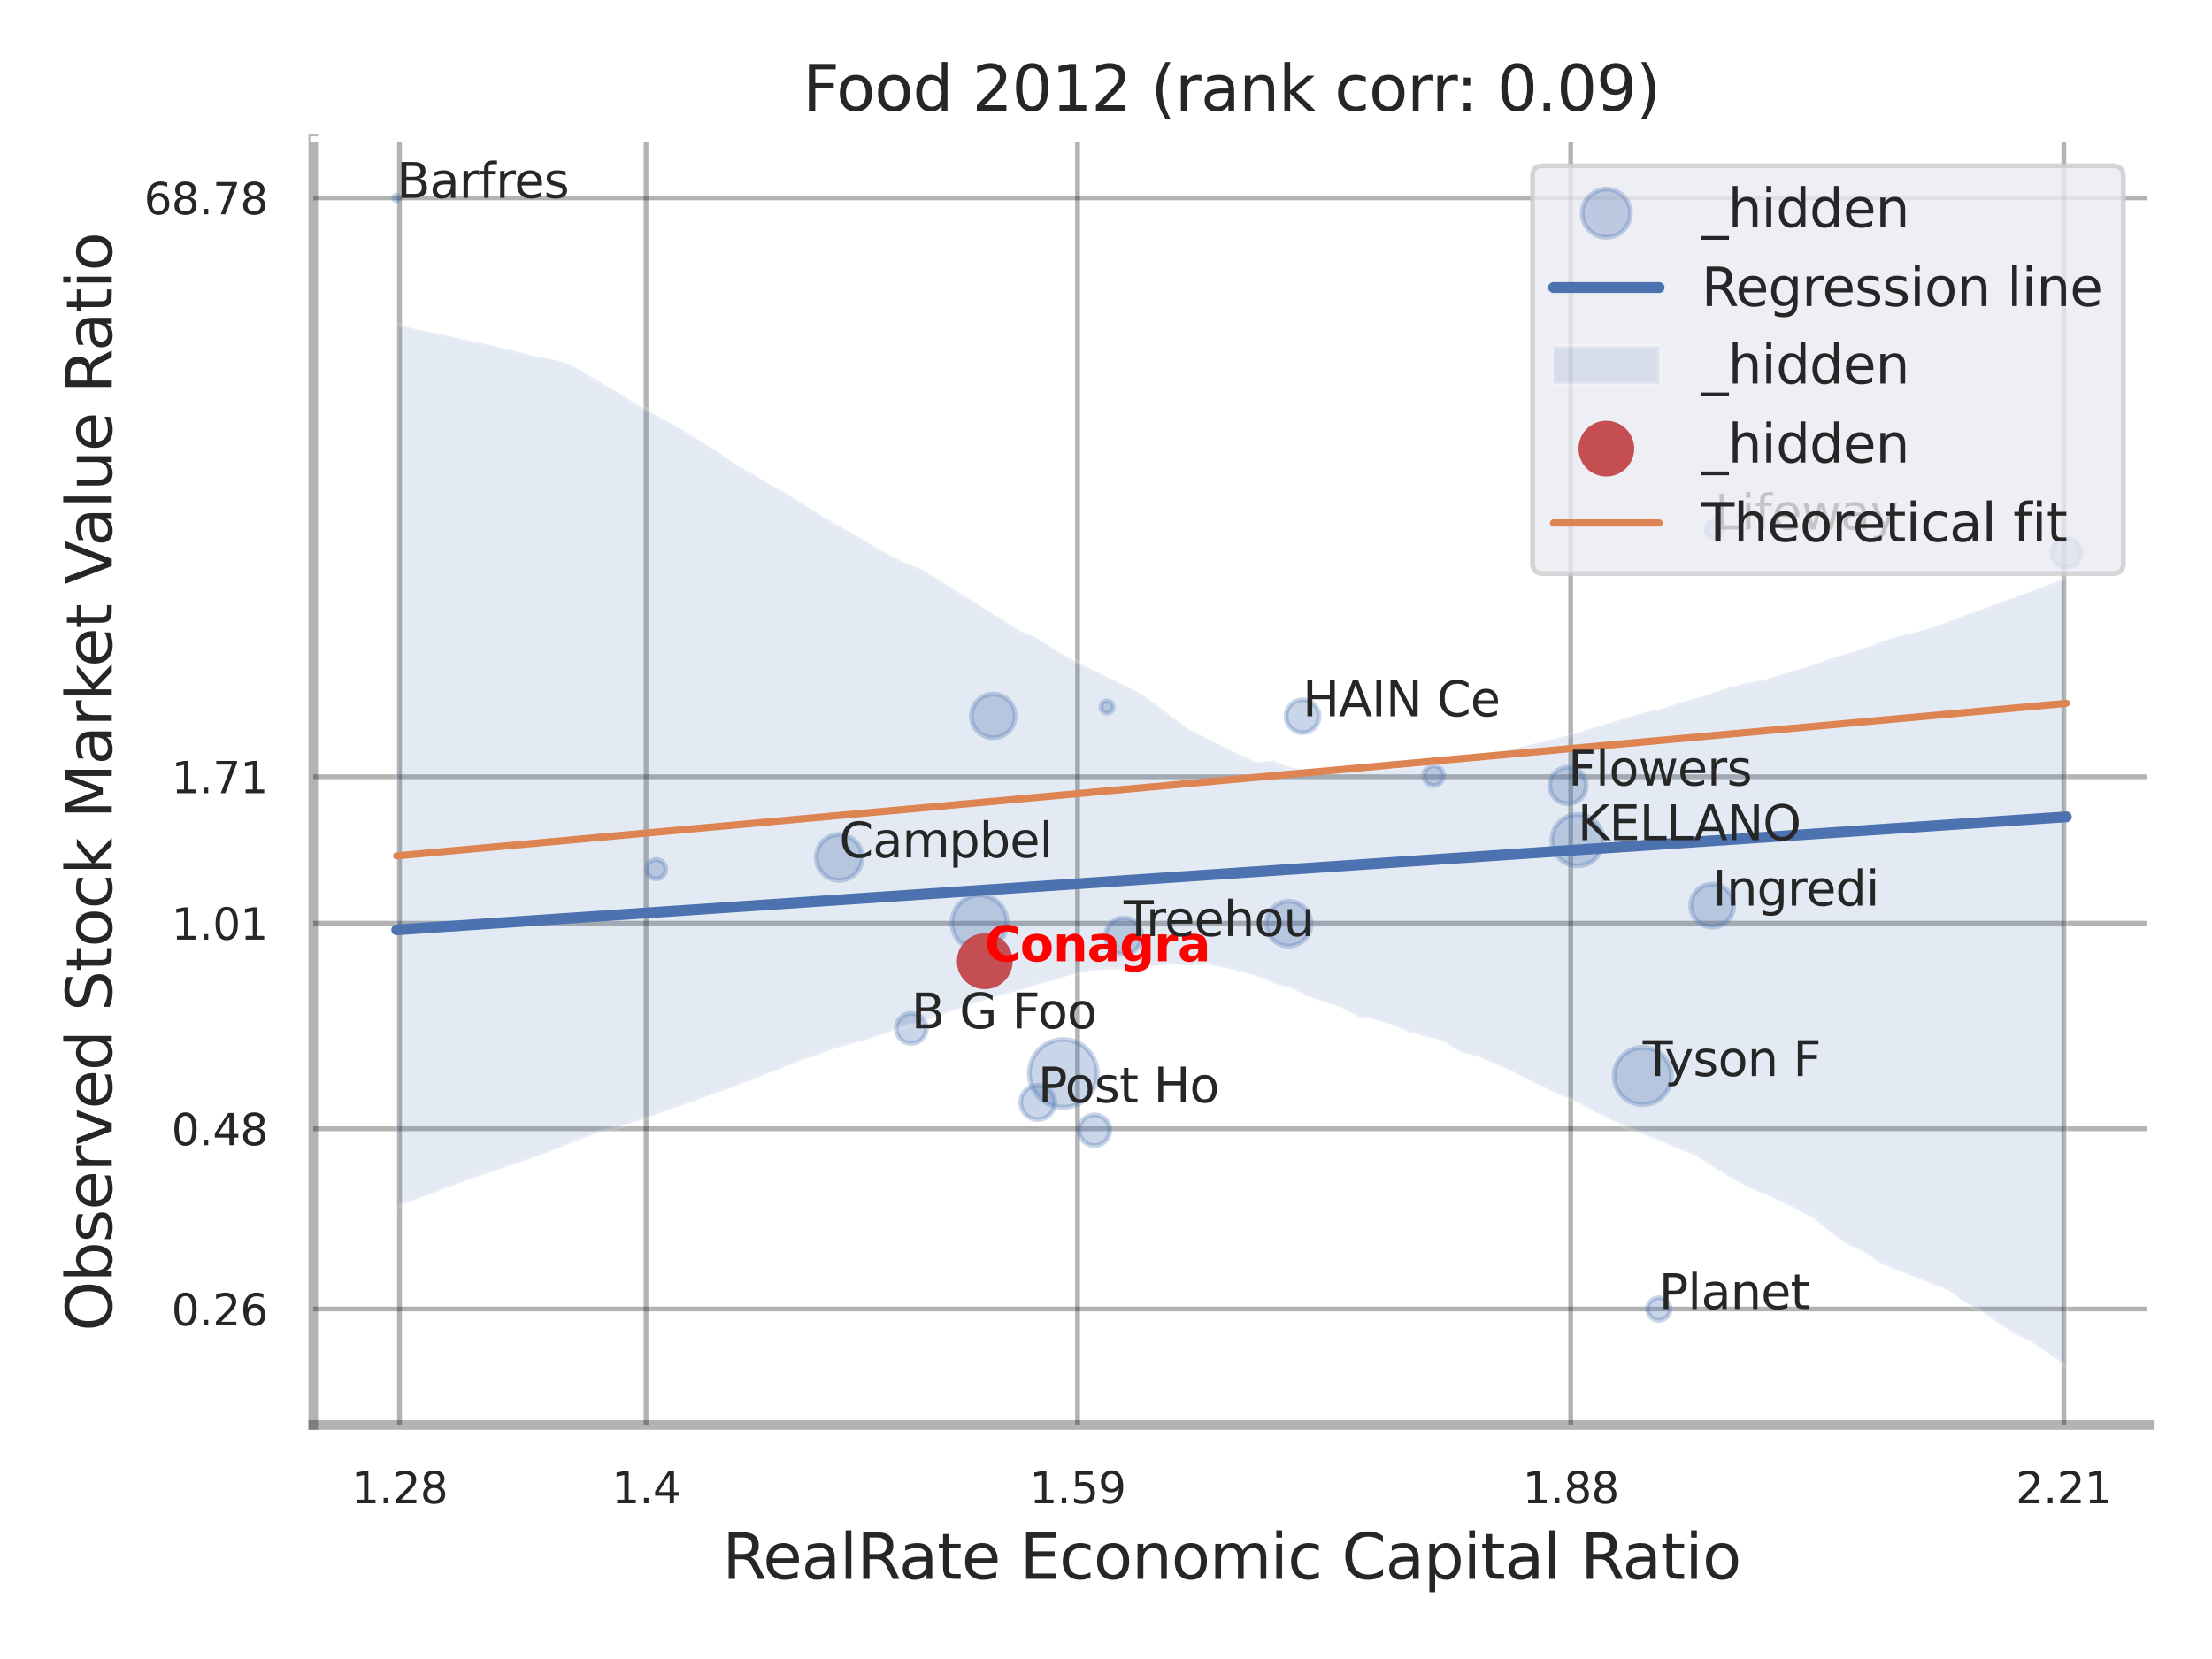 <?xml version="1.0" encoding="utf-8" standalone="no"?>
<!DOCTYPE svg PUBLIC "-//W3C//DTD SVG 1.1//EN"
  "http://www.w3.org/Graphics/SVG/1.1/DTD/svg11.dtd">
<svg xmlns:xlink="http://www.w3.org/1999/xlink" width="460.8pt" height="345.6pt" viewBox="0 0 460.8 345.6" xmlns="http://www.w3.org/2000/svg" version="1.1">
 <defs>
  <style type="text/css">*{stroke-linejoin: round; stroke-linecap: butt}</style>
 </defs>
 <g id="figure_1">
  <g id="patch_1">
   <path d="M 0 345.6 
L 460.8 345.6 
L 460.8 0 
L 0 0 
z
" style="fill: #ffffff"/>
  </g>
  <g id="axes_1">
   <g id="patch_2">
    <path d="M 65.25 296.82 
L 447.84 296.82 
L 447.84 29.04 
L 65.25 29.04 
z
" style="fill: #ffffff"/>
   </g>
   <g id="matplotlib.axis_1">
    <g id="xtick_1">
     <g id="line2d_1">
      <path d="M 83.225 296.82 
L 83.225 29.04 
" clip-path="url(#p829418bb66)" style="fill: none; stroke: #000000; stroke-opacity: 0.3; stroke-linecap: round"/>
     </g>
     <g id="text_1">
      <!-- 1.28 -->
      <g style="fill: #262626" transform="translate(73.205 313.159) scale(0.09 -0.09)">
       <defs>
        <path id="DejaVuSans-31" d="M 794 531 
L 1825 531 
L 1825 4091 
L 703 3866 
L 703 4441 
L 1819 4666 
L 2450 4666 
L 2450 531 
L 3481 531 
L 3481 0 
L 794 0 
L 794 531 
z
" transform="scale(0.016)"/>
        <path id="DejaVuSans-2e" d="M 684 794 
L 1344 794 
L 1344 0 
L 684 0 
L 684 794 
z
" transform="scale(0.016)"/>
        <path id="DejaVuSans-32" d="M 1228 531 
L 3431 531 
L 3431 0 
L 469 0 
L 469 531 
Q 828 903 1448 1529 
Q 2069 2156 2228 2338 
Q 2531 2678 2651 2914 
Q 2772 3150 2772 3378 
Q 2772 3750 2511 3984 
Q 2250 4219 1831 4219 
Q 1534 4219 1204 4116 
Q 875 4013 500 3803 
L 500 4441 
Q 881 4594 1212 4672 
Q 1544 4750 1819 4750 
Q 2544 4750 2975 4387 
Q 3406 4025 3406 3419 
Q 3406 3131 3298 2873 
Q 3191 2616 2906 2266 
Q 2828 2175 2409 1742 
Q 1991 1309 1228 531 
z
" transform="scale(0.016)"/>
        <path id="DejaVuSans-38" d="M 2034 2216 
Q 1584 2216 1326 1975 
Q 1069 1734 1069 1313 
Q 1069 891 1326 650 
Q 1584 409 2034 409 
Q 2484 409 2743 651 
Q 3003 894 3003 1313 
Q 3003 1734 2745 1975 
Q 2488 2216 2034 2216 
z
M 1403 2484 
Q 997 2584 770 2862 
Q 544 3141 544 3541 
Q 544 4100 942 4425 
Q 1341 4750 2034 4750 
Q 2731 4750 3128 4425 
Q 3525 4100 3525 3541 
Q 3525 3141 3298 2862 
Q 3072 2584 2669 2484 
Q 3125 2378 3379 2068 
Q 3634 1759 3634 1313 
Q 3634 634 3220 271 
Q 2806 -91 2034 -91 
Q 1263 -91 848 271 
Q 434 634 434 1313 
Q 434 1759 690 2068 
Q 947 2378 1403 2484 
z
M 1172 3481 
Q 1172 3119 1398 2916 
Q 1625 2713 2034 2713 
Q 2441 2713 2670 2916 
Q 2900 3119 2900 3481 
Q 2900 3844 2670 4047 
Q 2441 4250 2034 4250 
Q 1625 4250 1398 4047 
Q 1172 3844 1172 3481 
z
" transform="scale(0.016)"/>
       </defs>
       <use xlink:href="#DejaVuSans-31"/>
       <use xlink:href="#DejaVuSans-2e" transform="translate(63.623 0)"/>
       <use xlink:href="#DejaVuSans-32" transform="translate(95.41 0)"/>
       <use xlink:href="#DejaVuSans-38" transform="translate(159.033 0)"/>
      </g>
     </g>
    </g>
    <g id="xtick_2">
     <g id="line2d_2">
      <path d="M 134.588 296.82 
L 134.588 29.04 
" clip-path="url(#p829418bb66)" style="fill: none; stroke: #000000; stroke-opacity: 0.3; stroke-linecap: round"/>
     </g>
     <g id="text_2">
      <!-- 1.4 -->
      <g style="fill: #262626" transform="translate(127.432 313.159) scale(0.09 -0.09)">
       <defs>
        <path id="DejaVuSans-34" d="M 2419 4116 
L 825 1625 
L 2419 1625 
L 2419 4116 
z
M 2253 4666 
L 3047 4666 
L 3047 1625 
L 3713 1625 
L 3713 1100 
L 3047 1100 
L 3047 0 
L 2419 0 
L 2419 1100 
L 313 1100 
L 313 1709 
L 2253 4666 
z
" transform="scale(0.016)"/>
       </defs>
       <use xlink:href="#DejaVuSans-31"/>
       <use xlink:href="#DejaVuSans-2e" transform="translate(63.623 0)"/>
       <use xlink:href="#DejaVuSans-34" transform="translate(95.41 0)"/>
      </g>
     </g>
    </g>
    <g id="xtick_3">
     <g id="line2d_3">
      <path d="M 224.475 296.82 
L 224.475 29.04 
" clip-path="url(#p829418bb66)" style="fill: none; stroke: #000000; stroke-opacity: 0.3; stroke-linecap: round"/>
     </g>
     <g id="text_3">
      <!-- 1.59 -->
      <g style="fill: #262626" transform="translate(214.455 313.159) scale(0.09 -0.09)">
       <defs>
        <path id="DejaVuSans-35" d="M 691 4666 
L 3169 4666 
L 3169 4134 
L 1269 4134 
L 1269 2991 
Q 1406 3038 1543 3061 
Q 1681 3084 1819 3084 
Q 2600 3084 3056 2656 
Q 3513 2228 3513 1497 
Q 3513 744 3044 326 
Q 2575 -91 1722 -91 
Q 1428 -91 1123 -41 
Q 819 9 494 109 
L 494 744 
Q 775 591 1075 516 
Q 1375 441 1709 441 
Q 2250 441 2565 725 
Q 2881 1009 2881 1497 
Q 2881 1984 2565 2268 
Q 2250 2553 1709 2553 
Q 1456 2553 1204 2497 
Q 953 2441 691 2322 
L 691 4666 
z
" transform="scale(0.016)"/>
        <path id="DejaVuSans-39" d="M 703 97 
L 703 672 
Q 941 559 1184 500 
Q 1428 441 1663 441 
Q 2288 441 2617 861 
Q 2947 1281 2994 2138 
Q 2813 1869 2534 1725 
Q 2256 1581 1919 1581 
Q 1219 1581 811 2004 
Q 403 2428 403 3163 
Q 403 3881 828 4315 
Q 1253 4750 1959 4750 
Q 2769 4750 3195 4129 
Q 3622 3509 3622 2328 
Q 3622 1225 3098 567 
Q 2575 -91 1691 -91 
Q 1453 -91 1209 -44 
Q 966 3 703 97 
z
M 1959 2075 
Q 2384 2075 2632 2365 
Q 2881 2656 2881 3163 
Q 2881 3666 2632 3958 
Q 2384 4250 1959 4250 
Q 1534 4250 1286 3958 
Q 1038 3666 1038 3163 
Q 1038 2656 1286 2365 
Q 1534 2075 1959 2075 
z
" transform="scale(0.016)"/>
       </defs>
       <use xlink:href="#DejaVuSans-31"/>
       <use xlink:href="#DejaVuSans-2e" transform="translate(63.623 0)"/>
       <use xlink:href="#DejaVuSans-35" transform="translate(95.41 0)"/>
       <use xlink:href="#DejaVuSans-39" transform="translate(159.033 0)"/>
      </g>
     </g>
    </g>
    <g id="xtick_4">
     <g id="line2d_4">
      <path d="M 327.202 296.82 
L 327.202 29.04 
" clip-path="url(#p829418bb66)" style="fill: none; stroke: #000000; stroke-opacity: 0.3; stroke-linecap: round"/>
     </g>
     <g id="text_4">
      <!-- 1.88 -->
      <g style="fill: #262626" transform="translate(317.183 313.159) scale(0.09 -0.09)">
       <use xlink:href="#DejaVuSans-31"/>
       <use xlink:href="#DejaVuSans-2e" transform="translate(63.623 0)"/>
       <use xlink:href="#DejaVuSans-38" transform="translate(95.41 0)"/>
       <use xlink:href="#DejaVuSans-38" transform="translate(159.033 0)"/>
      </g>
     </g>
    </g>
    <g id="xtick_5">
     <g id="line2d_5">
      <path d="M 429.929 296.82 
L 429.929 29.04 
" clip-path="url(#p829418bb66)" style="fill: none; stroke: #000000; stroke-opacity: 0.3; stroke-linecap: round"/>
     </g>
     <g id="text_5">
      <!-- 2.21 -->
      <g style="fill: #262626" transform="translate(419.91 313.159) scale(0.09 -0.09)">
       <use xlink:href="#DejaVuSans-32"/>
       <use xlink:href="#DejaVuSans-2e" transform="translate(63.623 0)"/>
       <use xlink:href="#DejaVuSans-32" transform="translate(95.41 0)"/>
       <use xlink:href="#DejaVuSans-31" transform="translate(159.033 0)"/>
      </g>
     </g>
    </g>
    <g id="xtick_6"/>
    <g id="xtick_7"/>
    <g id="text_6">
     <!-- RealRate Economic Capital Ratio -->
     <g style="fill: #262626" transform="translate(150.491 328.908) scale(0.13 -0.13)">
      <defs>
       <path id="DejaVuSans-52" d="M 2841 2188 
Q 3044 2119 3236 1894 
Q 3428 1669 3622 1275 
L 4263 0 
L 3584 0 
L 2988 1197 
Q 2756 1666 2539 1819 
Q 2322 1972 1947 1972 
L 1259 1972 
L 1259 0 
L 628 0 
L 628 4666 
L 2053 4666 
Q 2853 4666 3247 4331 
Q 3641 3997 3641 3322 
Q 3641 2881 3436 2590 
Q 3231 2300 2841 2188 
z
M 1259 4147 
L 1259 2491 
L 2053 2491 
Q 2509 2491 2742 2702 
Q 2975 2913 2975 3322 
Q 2975 3731 2742 3939 
Q 2509 4147 2053 4147 
L 1259 4147 
z
" transform="scale(0.016)"/>
       <path id="DejaVuSans-65" d="M 3597 1894 
L 3597 1613 
L 953 1613 
Q 991 1019 1311 708 
Q 1631 397 2203 397 
Q 2534 397 2845 478 
Q 3156 559 3463 722 
L 3463 178 
Q 3153 47 2828 -22 
Q 2503 -91 2169 -91 
Q 1331 -91 842 396 
Q 353 884 353 1716 
Q 353 2575 817 3079 
Q 1281 3584 2069 3584 
Q 2775 3584 3186 3129 
Q 3597 2675 3597 1894 
z
M 3022 2063 
Q 3016 2534 2758 2815 
Q 2500 3097 2075 3097 
Q 1594 3097 1305 2825 
Q 1016 2553 972 2059 
L 3022 2063 
z
" transform="scale(0.016)"/>
       <path id="DejaVuSans-61" d="M 2194 1759 
Q 1497 1759 1228 1600 
Q 959 1441 959 1056 
Q 959 750 1161 570 
Q 1363 391 1709 391 
Q 2188 391 2477 730 
Q 2766 1069 2766 1631 
L 2766 1759 
L 2194 1759 
z
M 3341 1997 
L 3341 0 
L 2766 0 
L 2766 531 
Q 2569 213 2275 61 
Q 1981 -91 1556 -91 
Q 1019 -91 701 211 
Q 384 513 384 1019 
Q 384 1609 779 1909 
Q 1175 2209 1959 2209 
L 2766 2209 
L 2766 2266 
Q 2766 2663 2505 2880 
Q 2244 3097 1772 3097 
Q 1472 3097 1187 3025 
Q 903 2953 641 2809 
L 641 3341 
Q 956 3463 1253 3523 
Q 1550 3584 1831 3584 
Q 2591 3584 2966 3190 
Q 3341 2797 3341 1997 
z
" transform="scale(0.016)"/>
       <path id="DejaVuSans-6c" d="M 603 4863 
L 1178 4863 
L 1178 0 
L 603 0 
L 603 4863 
z
" transform="scale(0.016)"/>
       <path id="DejaVuSans-74" d="M 1172 4494 
L 1172 3500 
L 2356 3500 
L 2356 3053 
L 1172 3053 
L 1172 1153 
Q 1172 725 1289 603 
Q 1406 481 1766 481 
L 2356 481 
L 2356 0 
L 1766 0 
Q 1100 0 847 248 
Q 594 497 594 1153 
L 594 3053 
L 172 3053 
L 172 3500 
L 594 3500 
L 594 4494 
L 1172 4494 
z
" transform="scale(0.016)"/>
       <path id="DejaVuSans-20" transform="scale(0.016)"/>
       <path id="DejaVuSans-45" d="M 628 4666 
L 3578 4666 
L 3578 4134 
L 1259 4134 
L 1259 2753 
L 3481 2753 
L 3481 2222 
L 1259 2222 
L 1259 531 
L 3634 531 
L 3634 0 
L 628 0 
L 628 4666 
z
" transform="scale(0.016)"/>
       <path id="DejaVuSans-63" d="M 3122 3366 
L 3122 2828 
Q 2878 2963 2633 3030 
Q 2388 3097 2138 3097 
Q 1578 3097 1268 2742 
Q 959 2388 959 1747 
Q 959 1106 1268 751 
Q 1578 397 2138 397 
Q 2388 397 2633 464 
Q 2878 531 3122 666 
L 3122 134 
Q 2881 22 2623 -34 
Q 2366 -91 2075 -91 
Q 1284 -91 818 406 
Q 353 903 353 1747 
Q 353 2603 823 3093 
Q 1294 3584 2113 3584 
Q 2378 3584 2631 3529 
Q 2884 3475 3122 3366 
z
" transform="scale(0.016)"/>
       <path id="DejaVuSans-6f" d="M 1959 3097 
Q 1497 3097 1228 2736 
Q 959 2375 959 1747 
Q 959 1119 1226 758 
Q 1494 397 1959 397 
Q 2419 397 2687 759 
Q 2956 1122 2956 1747 
Q 2956 2369 2687 2733 
Q 2419 3097 1959 3097 
z
M 1959 3584 
Q 2709 3584 3137 3096 
Q 3566 2609 3566 1747 
Q 3566 888 3137 398 
Q 2709 -91 1959 -91 
Q 1206 -91 779 398 
Q 353 888 353 1747 
Q 353 2609 779 3096 
Q 1206 3584 1959 3584 
z
" transform="scale(0.016)"/>
       <path id="DejaVuSans-6e" d="M 3513 2113 
L 3513 0 
L 2938 0 
L 2938 2094 
Q 2938 2591 2744 2837 
Q 2550 3084 2163 3084 
Q 1697 3084 1428 2787 
Q 1159 2491 1159 1978 
L 1159 0 
L 581 0 
L 581 3500 
L 1159 3500 
L 1159 2956 
Q 1366 3272 1645 3428 
Q 1925 3584 2291 3584 
Q 2894 3584 3203 3211 
Q 3513 2838 3513 2113 
z
" transform="scale(0.016)"/>
       <path id="DejaVuSans-6d" d="M 3328 2828 
Q 3544 3216 3844 3400 
Q 4144 3584 4550 3584 
Q 5097 3584 5394 3201 
Q 5691 2819 5691 2113 
L 5691 0 
L 5113 0 
L 5113 2094 
Q 5113 2597 4934 2840 
Q 4756 3084 4391 3084 
Q 3944 3084 3684 2787 
Q 3425 2491 3425 1978 
L 3425 0 
L 2847 0 
L 2847 2094 
Q 2847 2600 2669 2842 
Q 2491 3084 2119 3084 
Q 1678 3084 1418 2786 
Q 1159 2488 1159 1978 
L 1159 0 
L 581 0 
L 581 3500 
L 1159 3500 
L 1159 2956 
Q 1356 3278 1631 3431 
Q 1906 3584 2284 3584 
Q 2666 3584 2933 3390 
Q 3200 3197 3328 2828 
z
" transform="scale(0.016)"/>
       <path id="DejaVuSans-69" d="M 603 3500 
L 1178 3500 
L 1178 0 
L 603 0 
L 603 3500 
z
M 603 4863 
L 1178 4863 
L 1178 4134 
L 603 4134 
L 603 4863 
z
" transform="scale(0.016)"/>
       <path id="DejaVuSans-43" d="M 4122 4306 
L 4122 3641 
Q 3803 3938 3442 4084 
Q 3081 4231 2675 4231 
Q 1875 4231 1450 3742 
Q 1025 3253 1025 2328 
Q 1025 1406 1450 917 
Q 1875 428 2675 428 
Q 3081 428 3442 575 
Q 3803 722 4122 1019 
L 4122 359 
Q 3791 134 3420 21 
Q 3050 -91 2638 -91 
Q 1578 -91 968 557 
Q 359 1206 359 2328 
Q 359 3453 968 4101 
Q 1578 4750 2638 4750 
Q 3056 4750 3426 4639 
Q 3797 4528 4122 4306 
z
" transform="scale(0.016)"/>
       <path id="DejaVuSans-70" d="M 1159 525 
L 1159 -1331 
L 581 -1331 
L 581 3500 
L 1159 3500 
L 1159 2969 
Q 1341 3281 1617 3432 
Q 1894 3584 2278 3584 
Q 2916 3584 3314 3078 
Q 3713 2572 3713 1747 
Q 3713 922 3314 415 
Q 2916 -91 2278 -91 
Q 1894 -91 1617 61 
Q 1341 213 1159 525 
z
M 3116 1747 
Q 3116 2381 2855 2742 
Q 2594 3103 2138 3103 
Q 1681 3103 1420 2742 
Q 1159 2381 1159 1747 
Q 1159 1113 1420 752 
Q 1681 391 2138 391 
Q 2594 391 2855 752 
Q 3116 1113 3116 1747 
z
" transform="scale(0.016)"/>
      </defs>
      <use xlink:href="#DejaVuSans-52"/>
      <use xlink:href="#DejaVuSans-65" transform="translate(64.982 0)"/>
      <use xlink:href="#DejaVuSans-61" transform="translate(126.506 0)"/>
      <use xlink:href="#DejaVuSans-6c" transform="translate(187.785 0)"/>
      <use xlink:href="#DejaVuSans-52" transform="translate(215.568 0)"/>
      <use xlink:href="#DejaVuSans-61" transform="translate(282.801 0)"/>
      <use xlink:href="#DejaVuSans-74" transform="translate(344.08 0)"/>
      <use xlink:href="#DejaVuSans-65" transform="translate(383.289 0)"/>
      <use xlink:href="#DejaVuSans-20" transform="translate(444.812 0)"/>
      <use xlink:href="#DejaVuSans-45" transform="translate(476.6 0)"/>
      <use xlink:href="#DejaVuSans-63" transform="translate(539.783 0)"/>
      <use xlink:href="#DejaVuSans-6f" transform="translate(594.764 0)"/>
      <use xlink:href="#DejaVuSans-6e" transform="translate(655.945 0)"/>
      <use xlink:href="#DejaVuSans-6f" transform="translate(719.324 0)"/>
      <use xlink:href="#DejaVuSans-6d" transform="translate(780.506 0)"/>
      <use xlink:href="#DejaVuSans-69" transform="translate(877.918 0)"/>
      <use xlink:href="#DejaVuSans-63" transform="translate(905.701 0)"/>
      <use xlink:href="#DejaVuSans-20" transform="translate(960.682 0)"/>
      <use xlink:href="#DejaVuSans-43" transform="translate(992.469 0)"/>
      <use xlink:href="#DejaVuSans-61" transform="translate(1062.293 0)"/>
      <use xlink:href="#DejaVuSans-70" transform="translate(1123.572 0)"/>
      <use xlink:href="#DejaVuSans-69" transform="translate(1187.049 0)"/>
      <use xlink:href="#DejaVuSans-74" transform="translate(1214.832 0)"/>
      <use xlink:href="#DejaVuSans-61" transform="translate(1254.041 0)"/>
      <use xlink:href="#DejaVuSans-6c" transform="translate(1315.32 0)"/>
      <use xlink:href="#DejaVuSans-20" transform="translate(1343.104 0)"/>
      <use xlink:href="#DejaVuSans-52" transform="translate(1374.891 0)"/>
      <use xlink:href="#DejaVuSans-61" transform="translate(1442.123 0)"/>
      <use xlink:href="#DejaVuSans-74" transform="translate(1503.402 0)"/>
      <use xlink:href="#DejaVuSans-69" transform="translate(1542.611 0)"/>
      <use xlink:href="#DejaVuSans-6f" transform="translate(1570.395 0)"/>
     </g>
    </g>
   </g>
   <g id="matplotlib.axis_2">
    <g id="ytick_1">
     <g id="line2d_6">
      <path d="M 65.25 272.691 
L 447.84 272.691 
" clip-path="url(#p829418bb66)" style="fill: none; stroke: #000000; stroke-opacity: 0.3; stroke-linecap: round"/>
     </g>
     <g id="text_7">
      <!-- 0.26 -->
      <g style="fill: #262626" transform="translate(35.711 276.11) scale(0.09 -0.09)">
       <defs>
        <path id="DejaVuSans-30" d="M 2034 4250 
Q 1547 4250 1301 3770 
Q 1056 3291 1056 2328 
Q 1056 1369 1301 889 
Q 1547 409 2034 409 
Q 2525 409 2770 889 
Q 3016 1369 3016 2328 
Q 3016 3291 2770 3770 
Q 2525 4250 2034 4250 
z
M 2034 4750 
Q 2819 4750 3233 4129 
Q 3647 3509 3647 2328 
Q 3647 1150 3233 529 
Q 2819 -91 2034 -91 
Q 1250 -91 836 529 
Q 422 1150 422 2328 
Q 422 3509 836 4129 
Q 1250 4750 2034 4750 
z
" transform="scale(0.016)"/>
        <path id="DejaVuSans-36" d="M 2113 2584 
Q 1688 2584 1439 2293 
Q 1191 2003 1191 1497 
Q 1191 994 1439 701 
Q 1688 409 2113 409 
Q 2538 409 2786 701 
Q 3034 994 3034 1497 
Q 3034 2003 2786 2293 
Q 2538 2584 2113 2584 
z
M 3366 4563 
L 3366 3988 
Q 3128 4100 2886 4159 
Q 2644 4219 2406 4219 
Q 1781 4219 1451 3797 
Q 1122 3375 1075 2522 
Q 1259 2794 1537 2939 
Q 1816 3084 2150 3084 
Q 2853 3084 3261 2657 
Q 3669 2231 3669 1497 
Q 3669 778 3244 343 
Q 2819 -91 2113 -91 
Q 1303 -91 875 529 
Q 447 1150 447 2328 
Q 447 3434 972 4092 
Q 1497 4750 2381 4750 
Q 2619 4750 2861 4703 
Q 3103 4656 3366 4563 
z
" transform="scale(0.016)"/>
       </defs>
       <use xlink:href="#DejaVuSans-30"/>
       <use xlink:href="#DejaVuSans-2e" transform="translate(63.623 0)"/>
       <use xlink:href="#DejaVuSans-32" transform="translate(95.41 0)"/>
       <use xlink:href="#DejaVuSans-36" transform="translate(159.033 0)"/>
      </g>
     </g>
    </g>
    <g id="ytick_2">
     <g id="line2d_7">
      <path d="M 65.25 235.145 
L 447.84 235.145 
" clip-path="url(#p829418bb66)" style="fill: none; stroke: #000000; stroke-opacity: 0.3; stroke-linecap: round"/>
     </g>
     <g id="text_8">
      <!-- 0.48 -->
      <g style="fill: #262626" transform="translate(35.711 238.564) scale(0.09 -0.09)">
       <use xlink:href="#DejaVuSans-30"/>
       <use xlink:href="#DejaVuSans-2e" transform="translate(63.623 0)"/>
       <use xlink:href="#DejaVuSans-34" transform="translate(95.41 0)"/>
       <use xlink:href="#DejaVuSans-38" transform="translate(159.033 0)"/>
      </g>
     </g>
    </g>
    <g id="ytick_3">
     <g id="line2d_8">
      <path d="M 65.25 192.319 
L 447.84 192.319 
" clip-path="url(#p829418bb66)" style="fill: none; stroke: #000000; stroke-opacity: 0.3; stroke-linecap: round"/>
     </g>
     <g id="text_9">
      <!-- 1.01 -->
      <g style="fill: #262626" transform="translate(35.711 195.738) scale(0.09 -0.09)">
       <use xlink:href="#DejaVuSans-31"/>
       <use xlink:href="#DejaVuSans-2e" transform="translate(63.623 0)"/>
       <use xlink:href="#DejaVuSans-30" transform="translate(95.41 0)"/>
       <use xlink:href="#DejaVuSans-31" transform="translate(159.033 0)"/>
      </g>
     </g>
    </g>
    <g id="ytick_4">
     <g id="line2d_9">
      <path d="M 65.25 161.813 
L 447.84 161.813 
" clip-path="url(#p829418bb66)" style="fill: none; stroke: #000000; stroke-opacity: 0.3; stroke-linecap: round"/>
     </g>
     <g id="text_10">
      <!-- 1.71 -->
      <g style="fill: #262626" transform="translate(35.711 165.232) scale(0.09 -0.09)">
       <defs>
        <path id="DejaVuSans-37" d="M 525 4666 
L 3525 4666 
L 3525 4397 
L 1831 0 
L 1172 0 
L 2766 4134 
L 525 4134 
L 525 4666 
z
" transform="scale(0.016)"/>
       </defs>
       <use xlink:href="#DejaVuSans-31"/>
       <use xlink:href="#DejaVuSans-2e" transform="translate(63.623 0)"/>
       <use xlink:href="#DejaVuSans-37" transform="translate(95.41 0)"/>
       <use xlink:href="#DejaVuSans-31" transform="translate(159.033 0)"/>
      </g>
     </g>
    </g>
    <g id="ytick_5">
     <g id="line2d_10">
      <path d="M 65.25 41.222 
L 447.84 41.222 
" clip-path="url(#p829418bb66)" style="fill: none; stroke: #000000; stroke-opacity: 0.3; stroke-linecap: round"/>
     </g>
     <g id="text_11">
      <!-- 68.78 -->
      <g style="fill: #262626" transform="translate(29.985 44.641) scale(0.09 -0.09)">
       <use xlink:href="#DejaVuSans-36"/>
       <use xlink:href="#DejaVuSans-38" transform="translate(63.623 0)"/>
       <use xlink:href="#DejaVuSans-2e" transform="translate(127.246 0)"/>
       <use xlink:href="#DejaVuSans-37" transform="translate(159.033 0)"/>
       <use xlink:href="#DejaVuSans-38" transform="translate(222.656 0)"/>
      </g>
     </g>
    </g>
    <g id="ytick_6"/>
    <g id="ytick_7"/>
    <g id="text_12">
     <!-- Observed Stock Market Value Ratio -->
     <g style="fill: #262626" transform="translate(23.281 277.332) rotate(-90) scale(0.13 -0.13)">
      <defs>
       <path id="DejaVuSans-4f" d="M 2522 4238 
Q 1834 4238 1429 3725 
Q 1025 3213 1025 2328 
Q 1025 1447 1429 934 
Q 1834 422 2522 422 
Q 3209 422 3611 934 
Q 4013 1447 4013 2328 
Q 4013 3213 3611 3725 
Q 3209 4238 2522 4238 
z
M 2522 4750 
Q 3503 4750 4090 4092 
Q 4678 3434 4678 2328 
Q 4678 1225 4090 567 
Q 3503 -91 2522 -91 
Q 1538 -91 948 565 
Q 359 1222 359 2328 
Q 359 3434 948 4092 
Q 1538 4750 2522 4750 
z
" transform="scale(0.016)"/>
       <path id="DejaVuSans-62" d="M 3116 1747 
Q 3116 2381 2855 2742 
Q 2594 3103 2138 3103 
Q 1681 3103 1420 2742 
Q 1159 2381 1159 1747 
Q 1159 1113 1420 752 
Q 1681 391 2138 391 
Q 2594 391 2855 752 
Q 3116 1113 3116 1747 
z
M 1159 2969 
Q 1341 3281 1617 3432 
Q 1894 3584 2278 3584 
Q 2916 3584 3314 3078 
Q 3713 2572 3713 1747 
Q 3713 922 3314 415 
Q 2916 -91 2278 -91 
Q 1894 -91 1617 61 
Q 1341 213 1159 525 
L 1159 0 
L 581 0 
L 581 4863 
L 1159 4863 
L 1159 2969 
z
" transform="scale(0.016)"/>
       <path id="DejaVuSans-73" d="M 2834 3397 
L 2834 2853 
Q 2591 2978 2328 3040 
Q 2066 3103 1784 3103 
Q 1356 3103 1142 2972 
Q 928 2841 928 2578 
Q 928 2378 1081 2264 
Q 1234 2150 1697 2047 
L 1894 2003 
Q 2506 1872 2764 1633 
Q 3022 1394 3022 966 
Q 3022 478 2636 193 
Q 2250 -91 1575 -91 
Q 1294 -91 989 -36 
Q 684 19 347 128 
L 347 722 
Q 666 556 975 473 
Q 1284 391 1588 391 
Q 1994 391 2212 530 
Q 2431 669 2431 922 
Q 2431 1156 2273 1281 
Q 2116 1406 1581 1522 
L 1381 1569 
Q 847 1681 609 1914 
Q 372 2147 372 2553 
Q 372 3047 722 3315 
Q 1072 3584 1716 3584 
Q 2034 3584 2315 3537 
Q 2597 3491 2834 3397 
z
" transform="scale(0.016)"/>
       <path id="DejaVuSans-72" d="M 2631 2963 
Q 2534 3019 2420 3045 
Q 2306 3072 2169 3072 
Q 1681 3072 1420 2755 
Q 1159 2438 1159 1844 
L 1159 0 
L 581 0 
L 581 3500 
L 1159 3500 
L 1159 2956 
Q 1341 3275 1631 3429 
Q 1922 3584 2338 3584 
Q 2397 3584 2469 3576 
Q 2541 3569 2628 3553 
L 2631 2963 
z
" transform="scale(0.016)"/>
       <path id="DejaVuSans-76" d="M 191 3500 
L 800 3500 
L 1894 563 
L 2988 3500 
L 3597 3500 
L 2284 0 
L 1503 0 
L 191 3500 
z
" transform="scale(0.016)"/>
       <path id="DejaVuSans-64" d="M 2906 2969 
L 2906 4863 
L 3481 4863 
L 3481 0 
L 2906 0 
L 2906 525 
Q 2725 213 2448 61 
Q 2172 -91 1784 -91 
Q 1150 -91 751 415 
Q 353 922 353 1747 
Q 353 2572 751 3078 
Q 1150 3584 1784 3584 
Q 2172 3584 2448 3432 
Q 2725 3281 2906 2969 
z
M 947 1747 
Q 947 1113 1208 752 
Q 1469 391 1925 391 
Q 2381 391 2643 752 
Q 2906 1113 2906 1747 
Q 2906 2381 2643 2742 
Q 2381 3103 1925 3103 
Q 1469 3103 1208 2742 
Q 947 2381 947 1747 
z
" transform="scale(0.016)"/>
       <path id="DejaVuSans-53" d="M 3425 4513 
L 3425 3897 
Q 3066 4069 2747 4153 
Q 2428 4238 2131 4238 
Q 1616 4238 1336 4038 
Q 1056 3838 1056 3469 
Q 1056 3159 1242 3001 
Q 1428 2844 1947 2747 
L 2328 2669 
Q 3034 2534 3370 2195 
Q 3706 1856 3706 1288 
Q 3706 609 3251 259 
Q 2797 -91 1919 -91 
Q 1588 -91 1214 -16 
Q 841 59 441 206 
L 441 856 
Q 825 641 1194 531 
Q 1563 422 1919 422 
Q 2459 422 2753 634 
Q 3047 847 3047 1241 
Q 3047 1584 2836 1778 
Q 2625 1972 2144 2069 
L 1759 2144 
Q 1053 2284 737 2584 
Q 422 2884 422 3419 
Q 422 4038 858 4394 
Q 1294 4750 2059 4750 
Q 2388 4750 2728 4690 
Q 3069 4631 3425 4513 
z
" transform="scale(0.016)"/>
       <path id="DejaVuSans-6b" d="M 581 4863 
L 1159 4863 
L 1159 1991 
L 2875 3500 
L 3609 3500 
L 1753 1863 
L 3688 0 
L 2938 0 
L 1159 1709 
L 1159 0 
L 581 0 
L 581 4863 
z
" transform="scale(0.016)"/>
       <path id="DejaVuSans-4d" d="M 628 4666 
L 1569 4666 
L 2759 1491 
L 3956 4666 
L 4897 4666 
L 4897 0 
L 4281 0 
L 4281 4097 
L 3078 897 
L 2444 897 
L 1241 4097 
L 1241 0 
L 628 0 
L 628 4666 
z
" transform="scale(0.016)"/>
       <path id="DejaVuSans-56" d="M 1831 0 
L 50 4666 
L 709 4666 
L 2188 738 
L 3669 4666 
L 4325 4666 
L 2547 0 
L 1831 0 
z
" transform="scale(0.016)"/>
       <path id="DejaVuSans-75" d="M 544 1381 
L 544 3500 
L 1119 3500 
L 1119 1403 
Q 1119 906 1312 657 
Q 1506 409 1894 409 
Q 2359 409 2629 706 
Q 2900 1003 2900 1516 
L 2900 3500 
L 3475 3500 
L 3475 0 
L 2900 0 
L 2900 538 
Q 2691 219 2414 64 
Q 2138 -91 1772 -91 
Q 1169 -91 856 284 
Q 544 659 544 1381 
z
M 1991 3584 
L 1991 3584 
z
" transform="scale(0.016)"/>
      </defs>
      <use xlink:href="#DejaVuSans-4f"/>
      <use xlink:href="#DejaVuSans-62" transform="translate(78.711 0)"/>
      <use xlink:href="#DejaVuSans-73" transform="translate(142.188 0)"/>
      <use xlink:href="#DejaVuSans-65" transform="translate(194.287 0)"/>
      <use xlink:href="#DejaVuSans-72" transform="translate(255.811 0)"/>
      <use xlink:href="#DejaVuSans-76" transform="translate(296.924 0)"/>
      <use xlink:href="#DejaVuSans-65" transform="translate(356.104 0)"/>
      <use xlink:href="#DejaVuSans-64" transform="translate(417.627 0)"/>
      <use xlink:href="#DejaVuSans-20" transform="translate(481.104 0)"/>
      <use xlink:href="#DejaVuSans-53" transform="translate(512.891 0)"/>
      <use xlink:href="#DejaVuSans-74" transform="translate(576.367 0)"/>
      <use xlink:href="#DejaVuSans-6f" transform="translate(615.576 0)"/>
      <use xlink:href="#DejaVuSans-63" transform="translate(676.758 0)"/>
      <use xlink:href="#DejaVuSans-6b" transform="translate(731.738 0)"/>
      <use xlink:href="#DejaVuSans-20" transform="translate(789.648 0)"/>
      <use xlink:href="#DejaVuSans-4d" transform="translate(821.436 0)"/>
      <use xlink:href="#DejaVuSans-61" transform="translate(907.715 0)"/>
      <use xlink:href="#DejaVuSans-72" transform="translate(968.994 0)"/>
      <use xlink:href="#DejaVuSans-6b" transform="translate(1010.107 0)"/>
      <use xlink:href="#DejaVuSans-65" transform="translate(1064.393 0)"/>
      <use xlink:href="#DejaVuSans-74" transform="translate(1125.916 0)"/>
      <use xlink:href="#DejaVuSans-20" transform="translate(1165.125 0)"/>
      <use xlink:href="#DejaVuSans-56" transform="translate(1196.912 0)"/>
      <use xlink:href="#DejaVuSans-61" transform="translate(1257.57 0)"/>
      <use xlink:href="#DejaVuSans-6c" transform="translate(1318.85 0)"/>
      <use xlink:href="#DejaVuSans-75" transform="translate(1346.633 0)"/>
      <use xlink:href="#DejaVuSans-65" transform="translate(1410.012 0)"/>
      <use xlink:href="#DejaVuSans-20" transform="translate(1471.535 0)"/>
      <use xlink:href="#DejaVuSans-52" transform="translate(1503.322 0)"/>
      <use xlink:href="#DejaVuSans-61" transform="translate(1570.555 0)"/>
      <use xlink:href="#DejaVuSans-74" transform="translate(1631.834 0)"/>
      <use xlink:href="#DejaVuSans-69" transform="translate(1671.043 0)"/>
      <use xlink:href="#DejaVuSans-6f" transform="translate(1698.826 0)"/>
     </g>
    </g>
   </g>
   <g id="PathCollection_1">
    <path d="M 136.694 183.088 
C 137.231 183.088 137.745 182.875 138.124 182.495 
C 138.504 182.116 138.717 181.601 138.717 181.065 
C 138.717 180.529 138.504 180.014 138.124 179.635 
C 137.745 179.256 137.231 179.043 136.694 179.043 
C 136.158 179.043 135.643 179.256 135.264 179.635 
C 134.885 180.014 134.672 180.529 134.672 181.065 
C 134.672 181.601 134.885 182.116 135.264 182.495 
C 135.643 182.875 136.158 183.088 136.694 183.088 
z
" clip-path="url(#p829418bb66)" style="fill: #4c72b0; fill-opacity: 0.3; stroke: #4c72b0; stroke-opacity: 0.3"/>
    <path d="M 174.819 183.404 
C 176.088 183.404 177.305 182.899 178.202 182.002 
C 179.1 181.105 179.604 179.888 179.604 178.619 
C 179.604 177.35 179.1 176.133 178.202 175.235 
C 177.305 174.338 176.088 173.834 174.819 173.834 
C 173.55 173.834 172.333 174.338 171.436 175.235 
C 170.538 176.133 170.034 177.35 170.034 178.619 
C 170.034 179.888 170.538 181.105 171.436 182.002 
C 172.333 182.899 173.55 183.404 174.819 183.404 
z
" clip-path="url(#p829418bb66)" style="fill: #4c72b0; fill-opacity: 0.3; stroke: #4c72b0; stroke-opacity: 0.3"/>
    <path d="M 205.149 205.554 
C 206.556 205.554 207.905 204.995 208.9 204.001 
C 209.895 203.006 210.453 201.657 210.453 200.25 
C 210.453 198.843 209.895 197.494 208.9 196.499 
C 207.905 195.505 206.556 194.946 205.149 194.946 
C 203.743 194.946 202.393 195.505 201.399 196.499 
C 200.404 197.494 199.845 198.843 199.845 200.25 
C 199.845 201.657 200.404 203.006 201.399 204.001 
C 202.393 204.995 203.743 205.554 205.149 205.554 
z
" clip-path="url(#p829418bb66)" style="fill: #4c72b0; fill-opacity: 0.3; stroke: #4c72b0; stroke-opacity: 0.3"/>
    <path d="M 204.058 197.959 
C 205.582 197.959 207.044 197.354 208.122 196.276 
C 209.199 195.198 209.805 193.736 209.805 192.212 
C 209.805 190.688 209.199 189.226 208.122 188.148 
C 207.044 187.07 205.582 186.465 204.058 186.465 
C 202.534 186.465 201.072 187.07 199.994 188.148 
C 198.916 189.226 198.31 190.688 198.31 192.212 
C 198.31 193.736 198.916 195.198 199.994 196.276 
C 201.072 197.354 202.534 197.959 204.058 197.959 
z
" clip-path="url(#p829418bb66)" style="fill: #4c72b0; fill-opacity: 0.3; stroke: #4c72b0; stroke-opacity: 0.3"/>
    <path d="M 206.908 153.708 
C 208.118 153.708 209.278 153.227 210.133 152.372 
C 210.988 151.517 211.468 150.357 211.468 149.148 
C 211.468 147.939 210.988 146.779 210.133 145.924 
C 209.278 145.069 208.118 144.588 206.908 144.588 
C 205.699 144.588 204.539 145.069 203.684 145.924 
C 202.829 146.779 202.348 147.939 202.348 149.148 
C 202.348 150.357 202.829 151.517 203.684 152.372 
C 204.539 153.227 205.699 153.708 206.908 153.708 
z
" clip-path="url(#p829418bb66)" style="fill: #4c72b0; fill-opacity: 0.3; stroke: #4c72b0; stroke-opacity: 0.3"/>
    <path d="M 328.647 180.381 
C 330.068 180.381 331.431 179.816 332.436 178.811 
C 333.441 177.806 334.005 176.443 334.005 175.022 
C 334.005 173.601 333.441 172.238 332.436 171.233 
C 331.431 170.228 330.068 169.663 328.647 169.663 
C 327.226 169.663 325.863 170.228 324.858 171.233 
C 323.853 172.238 323.288 173.601 323.288 175.022 
C 323.288 176.443 323.853 177.806 324.858 178.811 
C 325.863 179.816 327.226 180.381 328.647 180.381 
z
" clip-path="url(#p829418bb66)" style="fill: #4c72b0; fill-opacity: 0.3; stroke: #4c72b0; stroke-opacity: 0.3"/>
    <path d="M 430.45 118.21 
C 431.265 118.21 432.046 117.887 432.623 117.31 
C 433.199 116.734 433.523 115.952 433.523 115.137 
C 433.523 114.322 433.199 113.54 432.623 112.964 
C 432.046 112.388 431.265 112.064 430.45 112.064 
C 429.634 112.064 428.853 112.388 428.276 112.964 
C 427.7 113.54 427.376 114.322 427.376 115.137 
C 427.376 115.952 427.7 116.734 428.276 117.31 
C 428.853 117.887 429.634 118.21 430.45 118.21 
z
" clip-path="url(#p829418bb66)" style="fill: #4c72b0; fill-opacity: 0.3; stroke: #4c72b0; stroke-opacity: 0.3"/>
    <path d="M 227.993 238.644 
C 228.844 238.644 229.659 238.306 230.261 237.704 
C 230.862 237.103 231.2 236.287 231.2 235.437 
C 231.2 234.587 230.862 233.771 230.261 233.17 
C 229.659 232.568 228.844 232.231 227.993 232.231 
C 227.143 232.231 226.327 232.568 225.726 233.17 
C 225.125 233.771 224.787 234.587 224.787 235.437 
C 224.787 236.287 225.125 237.103 225.726 237.704 
C 226.327 238.306 227.143 238.644 227.993 238.644 
z
" clip-path="url(#p829418bb66)" style="fill: #4c72b0; fill-opacity: 0.3; stroke: #4c72b0; stroke-opacity: 0.3"/>
    <path d="M 268.449 197.084 
C 269.687 197.084 270.875 196.592 271.75 195.716 
C 272.626 194.841 273.118 193.653 273.118 192.415 
C 273.118 191.176 272.626 189.988 271.75 189.113 
C 270.875 188.237 269.687 187.745 268.449 187.745 
C 267.21 187.745 266.022 188.237 265.147 189.113 
C 264.271 189.988 263.779 191.176 263.779 192.415 
C 263.779 193.653 264.271 194.841 265.147 195.716 
C 266.022 196.592 267.21 197.084 268.449 197.084 
z
" clip-path="url(#p829418bb66)" style="fill: #4c72b0; fill-opacity: 0.3; stroke: #4c72b0; stroke-opacity: 0.3"/>
    <path d="M 342.207 230.125 
C 343.788 230.125 345.305 229.497 346.424 228.379 
C 347.542 227.26 348.171 225.743 348.171 224.162 
C 348.171 222.58 347.542 221.063 346.424 219.944 
C 345.305 218.826 343.788 218.198 342.207 218.198 
C 340.625 218.198 339.108 218.826 337.99 219.944 
C 336.871 221.063 336.243 222.58 336.243 224.162 
C 336.243 225.743 336.871 227.26 337.99 228.379 
C 339.108 229.497 340.625 230.125 342.207 230.125 
z
" clip-path="url(#p829418bb66)" style="fill: #4c72b0; fill-opacity: 0.3; stroke: #4c72b0; stroke-opacity: 0.3"/>
    <path d="M 230.613 148.56 
C 230.949 148.56 231.272 148.426 231.51 148.188 
C 231.748 147.95 231.882 147.627 231.882 147.291 
C 231.882 146.954 231.748 146.631 231.51 146.393 
C 231.272 146.155 230.949 146.021 230.613 146.021 
C 230.276 146.021 229.953 146.155 229.715 146.393 
C 229.477 146.631 229.343 146.954 229.343 147.291 
C 229.343 147.627 229.477 147.95 229.715 148.188 
C 229.953 148.426 230.276 148.56 230.613 148.56 
z
" clip-path="url(#p829418bb66)" style="fill: #4c72b0; fill-opacity: 0.3; stroke: #4c72b0; stroke-opacity: 0.3"/>
    <path d="M 357.199 112.13 
C 357.686 112.13 358.154 111.936 358.499 111.591 
C 358.844 111.246 359.037 110.778 359.037 110.291 
C 359.037 109.803 358.844 109.335 358.499 108.991 
C 358.154 108.646 357.686 108.452 357.199 108.452 
C 356.711 108.452 356.243 108.646 355.898 108.991 
C 355.554 109.335 355.36 109.803 355.36 110.291 
C 355.36 110.778 355.554 111.246 355.898 111.591 
C 356.243 111.936 356.711 112.13 357.199 112.13 
z
" clip-path="url(#p829418bb66)" style="fill: #4c72b0; fill-opacity: 0.3; stroke: #4c72b0; stroke-opacity: 0.3"/>
    <path d="M 271.351 152.636 
C 272.26 152.636 273.132 152.275 273.775 151.632 
C 274.418 150.989 274.78 150.117 274.78 149.207 
C 274.78 148.298 274.418 147.426 273.775 146.782 
C 273.132 146.139 272.26 145.778 271.351 145.778 
C 270.441 145.778 269.569 146.139 268.926 146.782 
C 268.283 147.426 267.921 148.298 267.921 149.207 
C 267.921 150.117 268.283 150.989 268.926 151.632 
C 269.569 152.275 270.441 152.636 271.351 152.636 
z
" clip-path="url(#p829418bb66)" style="fill: #4c72b0; fill-opacity: 0.3; stroke: #4c72b0; stroke-opacity: 0.3"/>
    <path d="M 298.663 163.644 
C 299.21 163.644 299.734 163.427 300.12 163.041 
C 300.507 162.654 300.724 162.13 300.724 161.583 
C 300.724 161.037 300.507 160.513 300.12 160.126 
C 299.734 159.74 299.21 159.523 298.663 159.523 
C 298.117 159.523 297.592 159.74 297.206 160.126 
C 296.82 160.513 296.602 161.037 296.602 161.583 
C 296.602 162.13 296.82 162.654 297.206 163.041 
C 297.592 163.427 298.117 163.644 298.663 163.644 
z
" clip-path="url(#p829418bb66)" style="fill: #4c72b0; fill-opacity: 0.3; stroke: #4c72b0; stroke-opacity: 0.3"/>
    <path d="M 356.698 193.146 
C 357.888 193.146 359.031 192.673 359.873 191.831 
C 360.715 190.989 361.188 189.847 361.188 188.656 
C 361.188 187.465 360.715 186.323 359.873 185.481 
C 359.031 184.639 357.888 184.166 356.698 184.166 
C 355.507 184.166 354.365 184.639 353.523 185.481 
C 352.681 186.323 352.208 187.465 352.208 188.656 
C 352.208 189.847 352.681 190.989 353.523 191.831 
C 354.365 192.673 355.507 193.146 356.698 193.146 
z
" clip-path="url(#p829418bb66)" style="fill: #4c72b0; fill-opacity: 0.3; stroke: #4c72b0; stroke-opacity: 0.3"/>
    <path d="M 221.496 230.679 
C 223.371 230.679 225.17 229.934 226.496 228.608 
C 227.822 227.282 228.567 225.483 228.567 223.608 
C 228.567 221.732 227.822 219.934 226.496 218.608 
C 225.17 217.282 223.371 216.537 221.496 216.537 
C 219.62 216.537 217.822 217.282 216.496 218.608 
C 215.17 219.934 214.425 221.732 214.425 223.608 
C 214.425 225.483 215.17 227.282 216.496 228.608 
C 217.822 229.934 219.62 230.679 221.496 230.679 
z
" clip-path="url(#p829418bb66)" style="fill: #4c72b0; fill-opacity: 0.3; stroke: #4c72b0; stroke-opacity: 0.3"/>
    <path d="M 345.552 275.057 
C 346.178 275.057 346.778 274.809 347.22 274.366 
C 347.663 273.924 347.911 273.324 347.911 272.698 
C 347.911 272.072 347.663 271.472 347.22 271.03 
C 346.778 270.587 346.178 270.339 345.552 270.339 
C 344.926 270.339 344.326 270.587 343.884 271.03 
C 343.441 271.472 343.193 272.072 343.193 272.698 
C 343.193 273.324 343.441 273.924 343.884 274.366 
C 344.326 274.809 344.926 275.057 345.552 275.057 
z
" clip-path="url(#p829418bb66)" style="fill: #4c72b0; fill-opacity: 0.3; stroke: #4c72b0; stroke-opacity: 0.3"/>
    <path d="M 326.637 167.448 
C 327.648 167.448 328.617 167.046 329.331 166.332 
C 330.045 165.617 330.447 164.648 330.447 163.638 
C 330.447 162.628 330.045 161.658 329.331 160.944 
C 328.617 160.23 327.648 159.828 326.637 159.828 
C 325.627 159.828 324.658 160.23 323.943 160.944 
C 323.229 161.658 322.827 162.628 322.827 163.638 
C 322.827 164.648 323.229 165.617 323.943 166.332 
C 324.658 167.046 325.627 167.448 326.637 167.448 
z
" clip-path="url(#p829418bb66)" style="fill: #4c72b0; fill-opacity: 0.3; stroke: #4c72b0; stroke-opacity: 0.3"/>
    <path d="M 189.83 217.367 
C 190.661 217.367 191.458 217.037 192.046 216.449 
C 192.633 215.862 192.964 215.065 192.964 214.234 
C 192.964 213.403 192.633 212.605 192.046 212.018 
C 191.458 211.43 190.661 211.1 189.83 211.1 
C 188.999 211.1 188.202 211.43 187.614 212.018 
C 187.027 212.605 186.696 213.403 186.696 214.234 
C 186.696 215.065 187.027 215.862 187.614 216.449 
C 188.202 217.037 188.999 217.367 189.83 217.367 
z
" clip-path="url(#p829418bb66)" style="fill: #4c72b0; fill-opacity: 0.3; stroke: #4c72b0; stroke-opacity: 0.3"/>
    <path d="M 234.086 198.764 
C 235.086 198.764 236.045 198.367 236.753 197.66 
C 237.46 196.953 237.857 195.994 237.857 194.994 
C 237.857 193.994 237.46 193.034 236.753 192.327 
C 236.045 191.62 235.086 191.223 234.086 191.223 
C 233.086 191.223 232.127 191.62 231.42 192.327 
C 230.713 193.034 230.316 193.994 230.316 194.994 
C 230.316 195.994 230.713 196.953 231.42 197.66 
C 232.127 198.367 233.086 198.764 234.086 198.764 
z
" clip-path="url(#p829418bb66)" style="fill: #4c72b0; fill-opacity: 0.3; stroke: #4c72b0; stroke-opacity: 0.3"/>
    <path d="M 82.64 41.831 
C 82.805 41.831 82.962 41.766 83.079 41.65 
C 83.195 41.534 83.26 41.376 83.26 41.212 
C 83.26 41.047 83.195 40.89 83.079 40.774 
C 82.962 40.658 82.805 40.592 82.64 40.592 
C 82.476 40.592 82.319 40.658 82.202 40.774 
C 82.086 40.89 82.021 41.047 82.021 41.212 
C 82.021 41.376 82.086 41.534 82.202 41.65 
C 82.319 41.766 82.476 41.831 82.64 41.831 
z
" clip-path="url(#p829418bb66)" style="fill: #4c72b0; fill-opacity: 0.3; stroke: #4c72b0; stroke-opacity: 0.3"/>
    <path d="M 216.199 233.213 
C 217.143 233.213 218.049 232.838 218.717 232.17 
C 219.384 231.503 219.759 230.597 219.759 229.653 
C 219.759 228.708 219.384 227.803 218.717 227.135 
C 218.049 226.467 217.143 226.092 216.199 226.092 
C 215.255 226.092 214.349 226.467 213.681 227.135 
C 213.013 227.803 212.638 228.708 212.638 229.653 
C 212.638 230.597 213.013 231.503 213.681 232.17 
C 214.349 232.838 215.255 233.213 216.199 233.213 
z
" clip-path="url(#p829418bb66)" style="fill: #4c72b0; fill-opacity: 0.3; stroke: #4c72b0; stroke-opacity: 0.3"/>
   </g>
   <g id="FillBetweenPolyCollection_1">
    <defs>
     <path id="m1beed89d77" d="M 82.64 -277.996 
L 82.64 -94.319 
L 86.154 -95.565 
L 89.667 -96.877 
L 93.18 -98.195 
L 96.693 -99.503 
L 100.207 -100.712 
L 103.72 -101.922 
L 107.233 -103.131 
L 110.746 -104.341 
L 114.259 -105.631 
L 117.773 -107.023 
L 121.286 -108.416 
L 124.799 -109.698 
L 128.312 -110.757 
L 131.826 -111.732 
L 135.339 -112.974 
L 138.852 -114.216 
L 142.365 -115.459 
L 145.878 -116.703 
L 149.392 -117.95 
L 152.905 -119.206 
L 156.418 -120.585 
L 159.931 -121.965 
L 163.445 -123.344 
L 166.958 -124.725 
L 170.471 -125.901 
L 173.984 -127.188 
L 177.497 -128.215 
L 181.011 -129.147 
L 184.524 -130.382 
L 188.037 -131.624 
L 191.55 -132.511 
L 195.064 -133.807 
L 198.577 -135.114 
L 202.09 -136.298 
L 205.603 -137.452 
L 209.116 -138.487 
L 212.63 -139.39 
L 216.143 -140.516 
L 219.656 -141.392 
L 223.169 -142.542 
L 226.683 -143.348 
L 230.196 -143.62 
L 233.709 -143.701 
L 237.222 -143.731 
L 240.735 -144.449 
L 244.249 -144.742 
L 247.762 -144.499 
L 251.275 -144.708 
L 254.788 -144.035 
L 258.302 -143.22 
L 261.815 -142.274 
L 265.328 -140.771 
L 268.841 -139.755 
L 272.355 -138.115 
L 275.868 -136.873 
L 279.381 -135.71 
L 282.894 -133.846 
L 286.407 -133.166 
L 289.921 -132.172 
L 293.434 -130.634 
L 296.947 -129.634 
L 300.46 -128.861 
L 303.974 -126.526 
L 307.487 -125.614 
L 311 -124.181 
L 314.513 -122.644 
L 318.026 -120.801 
L 321.54 -119.11 
L 325.053 -117.468 
L 328.566 -115.998 
L 332.079 -114.04 
L 335.593 -112.342 
L 339.106 -110.659 
L 342.619 -109.172 
L 346.132 -107.779 
L 349.645 -106.278 
L 353.159 -104.966 
L 356.672 -102.63 
L 360.185 -100.508 
L 363.698 -98.515 
L 367.212 -96.975 
L 370.725 -95.417 
L 374.238 -93.713 
L 377.751 -91.781 
L 381.264 -88.956 
L 384.778 -86.372 
L 388.291 -84.829 
L 391.804 -82.315 
L 395.317 -80.944 
L 398.831 -79.573 
L 402.344 -78.202 
L 405.857 -76.831 
L 409.37 -74.242 
L 412.883 -72.364 
L 416.397 -69.815 
L 419.91 -67.59 
L 423.423 -65.865 
L 426.936 -63.542 
L 430.45 -60.952 
L 430.45 -225.19 
L 430.45 -225.19 
L 426.936 -223.886 
L 423.423 -222.579 
L 419.91 -221.266 
L 416.397 -219.953 
L 412.883 -218.698 
L 409.37 -217.473 
L 405.857 -216.07 
L 402.344 -214.815 
L 398.831 -213.848 
L 395.317 -213.075 
L 391.804 -211.878 
L 388.291 -210.53 
L 384.778 -209.421 
L 381.264 -208.408 
L 377.751 -207.086 
L 374.238 -206.024 
L 370.725 -204.955 
L 367.212 -203.931 
L 363.698 -203.292 
L 360.185 -202.36 
L 356.672 -201.2 
L 353.159 -200.148 
L 349.645 -199.118 
L 346.132 -197.938 
L 342.619 -197.2 
L 339.106 -196.153 
L 335.593 -195.064 
L 332.079 -194.07 
L 328.566 -192.919 
L 325.053 -192.01 
L 321.54 -191.132 
L 318.026 -190.33 
L 314.513 -189.415 
L 311 -188.483 
L 307.487 -187.899 
L 303.974 -187.42 
L 300.46 -186.605 
L 296.947 -186.018 
L 293.434 -185.827 
L 289.921 -185.398 
L 286.407 -185.509 
L 282.894 -185.38 
L 279.381 -185.533 
L 275.868 -185.316 
L 272.355 -185.313 
L 268.841 -185.685 
L 265.328 -187.197 
L 261.815 -186.795 
L 258.302 -188.367 
L 254.788 -190.092 
L 251.275 -191.846 
L 247.762 -193.629 
L 244.249 -196.223 
L 240.735 -198.91 
L 237.222 -201.348 
L 233.709 -203.081 
L 230.196 -204.803 
L 226.683 -206.513 
L 223.169 -208.215 
L 219.656 -210.365 
L 216.143 -212.62 
L 212.63 -214.095 
L 209.116 -216.34 
L 205.603 -218.512 
L 202.09 -220.724 
L 198.577 -222.95 
L 195.064 -225.164 
L 191.55 -227.181 
L 188.037 -228.589 
L 184.524 -230.397 
L 181.011 -232.45 
L 177.497 -234.491 
L 173.984 -236.53 
L 170.471 -238.568 
L 166.958 -240.859 
L 163.445 -243.037 
L 159.931 -244.966 
L 156.418 -247.092 
L 152.905 -249.1 
L 149.392 -251.544 
L 145.878 -253.775 
L 142.365 -255.935 
L 138.852 -257.9 
L 135.339 -259.863 
L 131.826 -261.937 
L 128.312 -264.071 
L 124.799 -266.205 
L 121.286 -268.287 
L 117.773 -270.097 
L 114.259 -270.857 
L 110.746 -271.605 
L 107.233 -272.476 
L 103.72 -273.383 
L 100.207 -274.089 
L 96.693 -274.834 
L 93.18 -275.693 
L 89.667 -276.432 
L 86.154 -277.159 
L 82.64 -277.996 
z
" style="stroke: #ffffff; stroke-opacity: 0.15"/>
    </defs>
    <g clip-path="url(#p829418bb66)">
     <use xlink:href="#m1beed89d77" x="0" y="345.6" style="fill: #4c72b0; fill-opacity: 0.15; stroke: #ffffff; stroke-opacity: 0.15"/>
    </g>
   </g>
   <g id="PathCollection_2">
    <defs>
     <path id="m4615434148" d="M 0 5.304 
C 1.407 5.304 2.756 4.745 3.751 3.751 
C 4.745 2.756 5.304 1.407 5.304 0 
C 5.304 -1.407 4.745 -2.756 3.751 -3.751 
C 2.756 -4.745 1.407 -5.304 0 -5.304 
C -1.407 -5.304 -2.756 -4.745 -3.751 -3.751 
C -4.745 -2.756 -5.304 -1.407 -5.304 0 
C -5.304 1.407 -4.745 2.756 -3.751 3.751 
C -2.756 4.745 -1.407 5.304 0 5.304 
z
" style="stroke: #c44e52"/>
    </defs>
    <g clip-path="url(#p829418bb66)">
     <use xlink:href="#m4615434148" x="205.149" y="200.25" style="fill: #c44e52; stroke: #c44e52"/>
    </g>
   </g>
   <g id="line2d_11">
    <path d="M 82.64 193.707 
L 86.154 193.469 
L 89.667 193.231 
L 93.18 192.994 
L 96.693 192.756 
L 100.207 192.518 
L 103.72 192.28 
L 107.233 192.042 
L 110.746 191.805 
L 114.259 191.567 
L 117.773 191.329 
L 121.286 191.091 
L 124.799 190.853 
L 128.312 190.615 
L 131.826 190.378 
L 135.339 190.14 
L 138.852 189.902 
L 142.365 189.664 
L 145.878 189.426 
L 149.392 189.189 
L 152.905 188.951 
L 156.418 188.713 
L 159.931 188.475 
L 163.445 188.237 
L 166.958 187.999 
L 170.471 187.762 
L 173.984 187.524 
L 177.497 187.286 
L 181.011 187.048 
L 184.524 186.81 
L 188.037 186.573 
L 191.55 186.335 
L 195.064 186.097 
L 198.577 185.859 
L 202.09 185.621 
L 205.603 185.383 
L 209.116 185.146 
L 212.63 184.908 
L 216.143 184.67 
L 219.656 184.432 
L 223.169 184.194 
L 226.683 183.957 
L 230.196 183.719 
L 233.709 183.481 
L 237.222 183.243 
L 240.735 183.005 
L 244.249 182.767 
L 247.762 182.53 
L 251.275 182.292 
L 254.788 182.054 
L 258.302 181.816 
L 261.815 181.578 
L 265.328 181.34 
L 268.841 181.103 
L 272.355 180.865 
L 275.868 180.627 
L 279.381 180.389 
L 282.894 180.151 
L 286.407 179.914 
L 289.921 179.676 
L 293.434 179.438 
L 296.947 179.2 
L 300.46 178.962 
L 303.974 178.724 
L 307.487 178.487 
L 311 178.249 
L 314.513 178.011 
L 318.026 177.773 
L 321.54 177.535 
L 325.053 177.298 
L 328.566 177.06 
L 332.079 176.822 
L 335.593 176.584 
L 339.106 176.346 
L 342.619 176.108 
L 346.132 175.871 
L 349.645 175.633 
L 353.159 175.395 
L 356.672 175.157 
L 360.185 174.919 
L 363.698 174.682 
L 367.212 174.444 
L 370.725 174.206 
L 374.238 173.968 
L 377.751 173.73 
L 381.264 173.492 
L 384.778 173.255 
L 388.291 173.017 
L 391.804 172.779 
L 395.317 172.541 
L 398.831 172.303 
L 402.344 172.065 
L 405.857 171.828 
L 409.37 171.59 
L 412.883 171.352 
L 416.397 171.114 
L 419.91 170.876 
L 423.423 170.639 
L 426.936 170.401 
L 430.45 170.163 
" clip-path="url(#p829418bb66)" style="fill: none; stroke: #4c72b0; stroke-width: 2.25; stroke-linecap: round"/>
   </g>
   <g id="line2d_12">
    <path d="M 136.694 173.353 
L 174.819 169.87 
L 205.149 167.099 
L 204.058 167.198 
L 206.908 166.938 
L 328.647 155.814 
L 430.45 146.512 
L 227.993 165.011 
L 268.449 161.315 
L 342.207 154.575 
L 230.613 164.772 
L 357.199 153.205 
L 271.351 161.05 
L 298.663 158.554 
L 356.698 153.251 
L 221.496 165.605 
L 345.552 154.27 
L 326.637 155.998 
L 189.83 168.498 
L 234.086 164.454 
L 82.64 178.293 
L 216.199 166.089 
" clip-path="url(#p829418bb66)" style="fill: none; stroke: #dd8452; stroke-width: 1.5; stroke-linecap: round"/>
   </g>
   <g id="patch_3">
    <path d="M 65.25 296.82 
L 65.25 29.04 
" style="fill: none; opacity: 0.3; stroke: #000000; stroke-width: 2; stroke-linejoin: miter; stroke-linecap: square"/>
   </g>
   <g id="patch_4">
    <path d="M 447.84 296.82 
L 447.84 29.04 
" style="fill: none; stroke: #ffffff; stroke-width: 1.25; stroke-linejoin: miter; stroke-linecap: square"/>
   </g>
   <g id="patch_5">
    <path d="M 65.25 296.82 
L 447.84 296.82 
" style="fill: none; opacity: 0.3; stroke: #000000; stroke-width: 2; stroke-linejoin: miter; stroke-linecap: square"/>
   </g>
   <g id="patch_6">
    <path d="M 65.25 29.04 
L 447.84 29.04 
" style="fill: none; stroke: #ffffff; stroke-width: 1.25; stroke-linejoin: miter; stroke-linecap: square"/>
   </g>
   <g id="text_13">
    <!-- Campbel -->
    <g style="fill: #262626" transform="translate(174.819 178.619) scale(0.1 -0.1)">
     <use xlink:href="#DejaVuSans-43"/>
     <use xlink:href="#DejaVuSans-61" transform="translate(69.824 0)"/>
     <use xlink:href="#DejaVuSans-6d" transform="translate(131.104 0)"/>
     <use xlink:href="#DejaVuSans-70" transform="translate(228.516 0)"/>
     <use xlink:href="#DejaVuSans-62" transform="translate(291.992 0)"/>
     <use xlink:href="#DejaVuSans-65" transform="translate(355.469 0)"/>
     <use xlink:href="#DejaVuSans-6c" transform="translate(416.992 0)"/>
    </g>
   </g>
   <g id="text_14">
    <!-- Conagra -->
    <g style="fill: #ff0000" transform="translate(205.149 200.25) scale(0.1 -0.1)">
     <defs>
      <path id="DejaVuSans-Bold-43" d="M 4288 256 
Q 3956 84 3597 -3 
Q 3238 -91 2847 -91 
Q 1681 -91 1000 561 
Q 319 1213 319 2328 
Q 319 3447 1000 4098 
Q 1681 4750 2847 4750 
Q 3238 4750 3597 4662 
Q 3956 4575 4288 4403 
L 4288 3438 
Q 3953 3666 3628 3772 
Q 3303 3878 2944 3878 
Q 2300 3878 1931 3465 
Q 1563 3053 1563 2328 
Q 1563 1606 1931 1193 
Q 2300 781 2944 781 
Q 3303 781 3628 887 
Q 3953 994 4288 1222 
L 4288 256 
z
" transform="scale(0.016)"/>
      <path id="DejaVuSans-Bold-6f" d="M 2203 2784 
Q 1831 2784 1636 2517 
Q 1441 2250 1441 1747 
Q 1441 1244 1636 976 
Q 1831 709 2203 709 
Q 2569 709 2762 976 
Q 2956 1244 2956 1747 
Q 2956 2250 2762 2517 
Q 2569 2784 2203 2784 
z
M 2203 3584 
Q 3106 3584 3614 3096 
Q 4122 2609 4122 1747 
Q 4122 884 3614 396 
Q 3106 -91 2203 -91 
Q 1297 -91 786 396 
Q 275 884 275 1747 
Q 275 2609 786 3096 
Q 1297 3584 2203 3584 
z
" transform="scale(0.016)"/>
      <path id="DejaVuSans-Bold-6e" d="M 4056 2131 
L 4056 0 
L 2931 0 
L 2931 347 
L 2931 1631 
Q 2931 2084 2911 2256 
Q 2891 2428 2841 2509 
Q 2775 2619 2662 2680 
Q 2550 2741 2406 2741 
Q 2056 2741 1856 2470 
Q 1656 2200 1656 1722 
L 1656 0 
L 538 0 
L 538 3500 
L 1656 3500 
L 1656 2988 
Q 1909 3294 2193 3439 
Q 2478 3584 2822 3584 
Q 3428 3584 3742 3212 
Q 4056 2841 4056 2131 
z
" transform="scale(0.016)"/>
      <path id="DejaVuSans-Bold-61" d="M 2106 1575 
Q 1756 1575 1579 1456 
Q 1403 1338 1403 1106 
Q 1403 894 1545 773 
Q 1688 653 1941 653 
Q 2256 653 2472 879 
Q 2688 1106 2688 1447 
L 2688 1575 
L 2106 1575 
z
M 3816 1997 
L 3816 0 
L 2688 0 
L 2688 519 
Q 2463 200 2181 54 
Q 1900 -91 1497 -91 
Q 953 -91 614 226 
Q 275 544 275 1050 
Q 275 1666 698 1953 
Q 1122 2241 2028 2241 
L 2688 2241 
L 2688 2328 
Q 2688 2594 2478 2717 
Q 2269 2841 1825 2841 
Q 1466 2841 1156 2769 
Q 847 2697 581 2553 
L 581 3406 
Q 941 3494 1303 3539 
Q 1666 3584 2028 3584 
Q 2975 3584 3395 3211 
Q 3816 2838 3816 1997 
z
" transform="scale(0.016)"/>
      <path id="DejaVuSans-Bold-67" d="M 2919 594 
Q 2688 288 2409 144 
Q 2131 0 1766 0 
Q 1125 0 706 504 
Q 288 1009 288 1791 
Q 288 2575 706 3076 
Q 1125 3578 1766 3578 
Q 2131 3578 2409 3434 
Q 2688 3291 2919 2981 
L 2919 3500 
L 4044 3500 
L 4044 353 
Q 4044 -491 3511 -936 
Q 2978 -1381 1966 -1381 
Q 1638 -1381 1331 -1331 
Q 1025 -1281 716 -1178 
L 716 -306 
Q 1009 -475 1290 -558 
Q 1572 -641 1856 -641 
Q 2406 -641 2662 -400 
Q 2919 -159 2919 353 
L 2919 594 
z
M 2181 2772 
Q 1834 2772 1640 2515 
Q 1447 2259 1447 1791 
Q 1447 1309 1634 1061 
Q 1822 813 2181 813 
Q 2531 813 2725 1069 
Q 2919 1325 2919 1791 
Q 2919 2259 2725 2515 
Q 2531 2772 2181 2772 
z
" transform="scale(0.016)"/>
      <path id="DejaVuSans-Bold-72" d="M 3138 2547 
Q 2991 2616 2845 2648 
Q 2700 2681 2553 2681 
Q 2122 2681 1889 2404 
Q 1656 2128 1656 1613 
L 1656 0 
L 538 0 
L 538 3500 
L 1656 3500 
L 1656 2925 
Q 1872 3269 2151 3426 
Q 2431 3584 2822 3584 
Q 2878 3584 2943 3579 
Q 3009 3575 3134 3559 
L 3138 2547 
z
" transform="scale(0.016)"/>
     </defs>
     <use xlink:href="#DejaVuSans-Bold-43"/>
     <use xlink:href="#DejaVuSans-Bold-6f" transform="translate(73.389 0)"/>
     <use xlink:href="#DejaVuSans-Bold-6e" transform="translate(142.09 0)"/>
     <use xlink:href="#DejaVuSans-Bold-61" transform="translate(213.281 0)"/>
     <use xlink:href="#DejaVuSans-Bold-67" transform="translate(280.762 0)"/>
     <use xlink:href="#DejaVuSans-Bold-72" transform="translate(352.344 0)"/>
     <use xlink:href="#DejaVuSans-Bold-61" transform="translate(401.66 0)"/>
    </g>
   </g>
   <g id="text_15">
    <!-- KELLANO -->
    <g style="fill: #262626" transform="translate(328.647 175.022) scale(0.1 -0.1)">
     <defs>
      <path id="DejaVuSans-4b" d="M 628 4666 
L 1259 4666 
L 1259 2694 
L 3353 4666 
L 4166 4666 
L 1850 2491 
L 4331 0 
L 3500 0 
L 1259 2247 
L 1259 0 
L 628 0 
L 628 4666 
z
" transform="scale(0.016)"/>
      <path id="DejaVuSans-4c" d="M 628 4666 
L 1259 4666 
L 1259 531 
L 3531 531 
L 3531 0 
L 628 0 
L 628 4666 
z
" transform="scale(0.016)"/>
      <path id="DejaVuSans-41" d="M 2188 4044 
L 1331 1722 
L 3047 1722 
L 2188 4044 
z
M 1831 4666 
L 2547 4666 
L 4325 0 
L 3669 0 
L 3244 1197 
L 1141 1197 
L 716 0 
L 50 0 
L 1831 4666 
z
" transform="scale(0.016)"/>
      <path id="DejaVuSans-4e" d="M 628 4666 
L 1478 4666 
L 3547 763 
L 3547 4666 
L 4159 4666 
L 4159 0 
L 3309 0 
L 1241 3903 
L 1241 0 
L 628 0 
L 628 4666 
z
" transform="scale(0.016)"/>
     </defs>
     <use xlink:href="#DejaVuSans-4b"/>
     <use xlink:href="#DejaVuSans-45" transform="translate(65.576 0)"/>
     <use xlink:href="#DejaVuSans-4c" transform="translate(128.76 0)"/>
     <use xlink:href="#DejaVuSans-4c" transform="translate(184.473 0)"/>
     <use xlink:href="#DejaVuSans-41" transform="translate(242.436 0)"/>
     <use xlink:href="#DejaVuSans-4e" transform="translate(310.844 0)"/>
     <use xlink:href="#DejaVuSans-4f" transform="translate(385.648 0)"/>
    </g>
   </g>
   <g id="text_16">
    <!-- Tyson F -->
    <g style="fill: #262626" transform="translate(342.207 224.162) scale(0.1 -0.1)">
     <defs>
      <path id="DejaVuSans-54" d="M -19 4666 
L 3928 4666 
L 3928 4134 
L 2272 4134 
L 2272 0 
L 1638 0 
L 1638 4134 
L -19 4134 
L -19 4666 
z
" transform="scale(0.016)"/>
      <path id="DejaVuSans-79" d="M 2059 -325 
Q 1816 -950 1584 -1140 
Q 1353 -1331 966 -1331 
L 506 -1331 
L 506 -850 
L 844 -850 
Q 1081 -850 1212 -737 
Q 1344 -625 1503 -206 
L 1606 56 
L 191 3500 
L 800 3500 
L 1894 763 
L 2988 3500 
L 3597 3500 
L 2059 -325 
z
" transform="scale(0.016)"/>
      <path id="DejaVuSans-46" d="M 628 4666 
L 3309 4666 
L 3309 4134 
L 1259 4134 
L 1259 2759 
L 3109 2759 
L 3109 2228 
L 1259 2228 
L 1259 0 
L 628 0 
L 628 4666 
z
" transform="scale(0.016)"/>
     </defs>
     <use xlink:href="#DejaVuSans-54"/>
     <use xlink:href="#DejaVuSans-79" transform="translate(45.459 0)"/>
     <use xlink:href="#DejaVuSans-73" transform="translate(104.639 0)"/>
     <use xlink:href="#DejaVuSans-6f" transform="translate(156.738 0)"/>
     <use xlink:href="#DejaVuSans-6e" transform="translate(217.92 0)"/>
     <use xlink:href="#DejaVuSans-20" transform="translate(281.299 0)"/>
     <use xlink:href="#DejaVuSans-46" transform="translate(313.086 0)"/>
    </g>
   </g>
   <g id="text_17">
    <!-- Lifeway -->
    <g style="fill: #262626" transform="translate(357.199 110.291) scale(0.1 -0.1)">
     <defs>
      <path id="DejaVuSans-66" d="M 2375 4863 
L 2375 4384 
L 1825 4384 
Q 1516 4384 1395 4259 
Q 1275 4134 1275 3809 
L 1275 3500 
L 2222 3500 
L 2222 3053 
L 1275 3053 
L 1275 0 
L 697 0 
L 697 3053 
L 147 3053 
L 147 3500 
L 697 3500 
L 697 3744 
Q 697 4328 969 4595 
Q 1241 4863 1831 4863 
L 2375 4863 
z
" transform="scale(0.016)"/>
      <path id="DejaVuSans-77" d="M 269 3500 
L 844 3500 
L 1563 769 
L 2278 3500 
L 2956 3500 
L 3675 769 
L 4391 3500 
L 4966 3500 
L 4050 0 
L 3372 0 
L 2619 2869 
L 1863 0 
L 1184 0 
L 269 3500 
z
" transform="scale(0.016)"/>
     </defs>
     <use xlink:href="#DejaVuSans-4c"/>
     <use xlink:href="#DejaVuSans-69" transform="translate(55.713 0)"/>
     <use xlink:href="#DejaVuSans-66" transform="translate(83.496 0)"/>
     <use xlink:href="#DejaVuSans-65" transform="translate(118.701 0)"/>
     <use xlink:href="#DejaVuSans-77" transform="translate(180.225 0)"/>
     <use xlink:href="#DejaVuSans-61" transform="translate(262.012 0)"/>
     <use xlink:href="#DejaVuSans-79" transform="translate(323.291 0)"/>
    </g>
   </g>
   <g id="text_18">
    <!-- HAIN Ce -->
    <g style="fill: #262626" transform="translate(271.351 149.207) scale(0.1 -0.1)">
     <defs>
      <path id="DejaVuSans-48" d="M 628 4666 
L 1259 4666 
L 1259 2753 
L 3553 2753 
L 3553 4666 
L 4184 4666 
L 4184 0 
L 3553 0 
L 3553 2222 
L 1259 2222 
L 1259 0 
L 628 0 
L 628 4666 
z
" transform="scale(0.016)"/>
      <path id="DejaVuSans-49" d="M 628 4666 
L 1259 4666 
L 1259 0 
L 628 0 
L 628 4666 
z
" transform="scale(0.016)"/>
     </defs>
     <use xlink:href="#DejaVuSans-48"/>
     <use xlink:href="#DejaVuSans-41" transform="translate(75.195 0)"/>
     <use xlink:href="#DejaVuSans-49" transform="translate(143.604 0)"/>
     <use xlink:href="#DejaVuSans-4e" transform="translate(173.096 0)"/>
     <use xlink:href="#DejaVuSans-20" transform="translate(247.9 0)"/>
     <use xlink:href="#DejaVuSans-43" transform="translate(279.688 0)"/>
     <use xlink:href="#DejaVuSans-65" transform="translate(349.512 0)"/>
    </g>
   </g>
   <g id="text_19">
    <!-- Ingredi -->
    <g style="fill: #262626" transform="translate(356.698 188.656) scale(0.1 -0.1)">
     <defs>
      <path id="DejaVuSans-67" d="M 2906 1791 
Q 2906 2416 2648 2759 
Q 2391 3103 1925 3103 
Q 1463 3103 1205 2759 
Q 947 2416 947 1791 
Q 947 1169 1205 825 
Q 1463 481 1925 481 
Q 2391 481 2648 825 
Q 2906 1169 2906 1791 
z
M 3481 434 
Q 3481 -459 3084 -895 
Q 2688 -1331 1869 -1331 
Q 1566 -1331 1297 -1286 
Q 1028 -1241 775 -1147 
L 775 -588 
Q 1028 -725 1275 -790 
Q 1522 -856 1778 -856 
Q 2344 -856 2625 -561 
Q 2906 -266 2906 331 
L 2906 616 
Q 2728 306 2450 153 
Q 2172 0 1784 0 
Q 1141 0 747 490 
Q 353 981 353 1791 
Q 353 2603 747 3093 
Q 1141 3584 1784 3584 
Q 2172 3584 2450 3431 
Q 2728 3278 2906 2969 
L 2906 3500 
L 3481 3500 
L 3481 434 
z
" transform="scale(0.016)"/>
     </defs>
     <use xlink:href="#DejaVuSans-49"/>
     <use xlink:href="#DejaVuSans-6e" transform="translate(29.492 0)"/>
     <use xlink:href="#DejaVuSans-67" transform="translate(92.871 0)"/>
     <use xlink:href="#DejaVuSans-72" transform="translate(156.348 0)"/>
     <use xlink:href="#DejaVuSans-65" transform="translate(195.211 0)"/>
     <use xlink:href="#DejaVuSans-64" transform="translate(256.734 0)"/>
     <use xlink:href="#DejaVuSans-69" transform="translate(320.211 0)"/>
    </g>
   </g>
   <g id="text_20">
    <!-- Planet  -->
    <g style="fill: #262626" transform="translate(345.552 272.698) scale(0.1 -0.1)">
     <defs>
      <path id="DejaVuSans-50" d="M 1259 4147 
L 1259 2394 
L 2053 2394 
Q 2494 2394 2734 2622 
Q 2975 2850 2975 3272 
Q 2975 3691 2734 3919 
Q 2494 4147 2053 4147 
L 1259 4147 
z
M 628 4666 
L 2053 4666 
Q 2838 4666 3239 4311 
Q 3641 3956 3641 3272 
Q 3641 2581 3239 2228 
Q 2838 1875 2053 1875 
L 1259 1875 
L 1259 0 
L 628 0 
L 628 4666 
z
" transform="scale(0.016)"/>
     </defs>
     <use xlink:href="#DejaVuSans-50"/>
     <use xlink:href="#DejaVuSans-6c" transform="translate(60.303 0)"/>
     <use xlink:href="#DejaVuSans-61" transform="translate(88.086 0)"/>
     <use xlink:href="#DejaVuSans-6e" transform="translate(149.365 0)"/>
     <use xlink:href="#DejaVuSans-65" transform="translate(212.744 0)"/>
     <use xlink:href="#DejaVuSans-74" transform="translate(274.268 0)"/>
     <use xlink:href="#DejaVuSans-20" transform="translate(313.477 0)"/>
    </g>
   </g>
   <g id="text_21">
    <!-- Flowers -->
    <g style="fill: #262626" transform="translate(326.637 163.638) scale(0.1 -0.1)">
     <use xlink:href="#DejaVuSans-46"/>
     <use xlink:href="#DejaVuSans-6c" transform="translate(57.52 0)"/>
     <use xlink:href="#DejaVuSans-6f" transform="translate(85.303 0)"/>
     <use xlink:href="#DejaVuSans-77" transform="translate(146.484 0)"/>
     <use xlink:href="#DejaVuSans-65" transform="translate(228.271 0)"/>
     <use xlink:href="#DejaVuSans-72" transform="translate(289.795 0)"/>
     <use xlink:href="#DejaVuSans-73" transform="translate(330.908 0)"/>
    </g>
   </g>
   <g id="text_22">
    <!-- B G Foo -->
    <g style="fill: #262626" transform="translate(189.83 214.234) scale(0.1 -0.1)">
     <defs>
      <path id="DejaVuSans-42" d="M 1259 2228 
L 1259 519 
L 2272 519 
Q 2781 519 3026 730 
Q 3272 941 3272 1375 
Q 3272 1813 3026 2020 
Q 2781 2228 2272 2228 
L 1259 2228 
z
M 1259 4147 
L 1259 2741 
L 2194 2741 
Q 2656 2741 2882 2914 
Q 3109 3088 3109 3444 
Q 3109 3797 2882 3972 
Q 2656 4147 2194 4147 
L 1259 4147 
z
M 628 4666 
L 2241 4666 
Q 2963 4666 3353 4366 
Q 3744 4066 3744 3513 
Q 3744 3084 3544 2831 
Q 3344 2578 2956 2516 
Q 3422 2416 3680 2098 
Q 3938 1781 3938 1306 
Q 3938 681 3513 340 
Q 3088 0 2303 0 
L 628 0 
L 628 4666 
z
" transform="scale(0.016)"/>
      <path id="DejaVuSans-47" d="M 3809 666 
L 3809 1919 
L 2778 1919 
L 2778 2438 
L 4434 2438 
L 4434 434 
Q 4069 175 3628 42 
Q 3188 -91 2688 -91 
Q 1594 -91 976 548 
Q 359 1188 359 2328 
Q 359 3472 976 4111 
Q 1594 4750 2688 4750 
Q 3144 4750 3555 4637 
Q 3966 4525 4313 4306 
L 4313 3634 
Q 3963 3931 3569 4081 
Q 3175 4231 2741 4231 
Q 1884 4231 1454 3753 
Q 1025 3275 1025 2328 
Q 1025 1384 1454 906 
Q 1884 428 2741 428 
Q 3075 428 3337 486 
Q 3600 544 3809 666 
z
" transform="scale(0.016)"/>
     </defs>
     <use xlink:href="#DejaVuSans-42"/>
     <use xlink:href="#DejaVuSans-20" transform="translate(68.604 0)"/>
     <use xlink:href="#DejaVuSans-47" transform="translate(100.391 0)"/>
     <use xlink:href="#DejaVuSans-20" transform="translate(177.881 0)"/>
     <use xlink:href="#DejaVuSans-46" transform="translate(209.668 0)"/>
     <use xlink:href="#DejaVuSans-6f" transform="translate(263.562 0)"/>
     <use xlink:href="#DejaVuSans-6f" transform="translate(324.744 0)"/>
    </g>
   </g>
   <g id="text_23">
    <!-- Treehou -->
    <g style="fill: #262626" transform="translate(234.086 194.994) scale(0.1 -0.1)">
     <defs>
      <path id="DejaVuSans-68" d="M 3513 2113 
L 3513 0 
L 2938 0 
L 2938 2094 
Q 2938 2591 2744 2837 
Q 2550 3084 2163 3084 
Q 1697 3084 1428 2787 
Q 1159 2491 1159 1978 
L 1159 0 
L 581 0 
L 581 4863 
L 1159 4863 
L 1159 2956 
Q 1366 3272 1645 3428 
Q 1925 3584 2291 3584 
Q 2894 3584 3203 3211 
Q 3513 2838 3513 2113 
z
" transform="scale(0.016)"/>
     </defs>
     <use xlink:href="#DejaVuSans-54"/>
     <use xlink:href="#DejaVuSans-72" transform="translate(46.334 0)"/>
     <use xlink:href="#DejaVuSans-65" transform="translate(85.197 0)"/>
     <use xlink:href="#DejaVuSans-65" transform="translate(146.721 0)"/>
     <use xlink:href="#DejaVuSans-68" transform="translate(208.244 0)"/>
     <use xlink:href="#DejaVuSans-6f" transform="translate(271.623 0)"/>
     <use xlink:href="#DejaVuSans-75" transform="translate(332.805 0)"/>
    </g>
   </g>
   <g id="text_24">
    <!-- Barfres -->
    <g style="fill: #262626" transform="translate(82.64 41.212) scale(0.1 -0.1)">
     <use xlink:href="#DejaVuSans-42"/>
     <use xlink:href="#DejaVuSans-61" transform="translate(68.604 0)"/>
     <use xlink:href="#DejaVuSans-72" transform="translate(129.883 0)"/>
     <use xlink:href="#DejaVuSans-66" transform="translate(170.996 0)"/>
     <use xlink:href="#DejaVuSans-72" transform="translate(206.201 0)"/>
     <use xlink:href="#DejaVuSans-65" transform="translate(245.064 0)"/>
     <use xlink:href="#DejaVuSans-73" transform="translate(306.588 0)"/>
    </g>
   </g>
   <g id="text_25">
    <!-- Post Ho -->
    <g style="fill: #262626" transform="translate(216.199 229.653) scale(0.1 -0.1)">
     <use xlink:href="#DejaVuSans-50"/>
     <use xlink:href="#DejaVuSans-6f" transform="translate(56.678 0)"/>
     <use xlink:href="#DejaVuSans-73" transform="translate(117.859 0)"/>
     <use xlink:href="#DejaVuSans-74" transform="translate(169.959 0)"/>
     <use xlink:href="#DejaVuSans-20" transform="translate(209.168 0)"/>
     <use xlink:href="#DejaVuSans-48" transform="translate(240.955 0)"/>
     <use xlink:href="#DejaVuSans-6f" transform="translate(316.15 0)"/>
    </g>
   </g>
   <g id="text_26">
    <!-- Food 2012 (rank corr: 0.09) -->
    <g style="fill: #262626" transform="translate(167.215 23.04) scale(0.13 -0.13)">
     <defs>
      <path id="DejaVuSans-28" d="M 1984 4856 
Q 1566 4138 1362 3434 
Q 1159 2731 1159 2009 
Q 1159 1288 1364 580 
Q 1569 -128 1984 -844 
L 1484 -844 
Q 1016 -109 783 600 
Q 550 1309 550 2009 
Q 550 2706 781 3412 
Q 1013 4119 1484 4856 
L 1984 4856 
z
" transform="scale(0.016)"/>
      <path id="DejaVuSans-3a" d="M 750 794 
L 1409 794 
L 1409 0 
L 750 0 
L 750 794 
z
M 750 3309 
L 1409 3309 
L 1409 2516 
L 750 2516 
L 750 3309 
z
" transform="scale(0.016)"/>
      <path id="DejaVuSans-29" d="M 513 4856 
L 1013 4856 
Q 1481 4119 1714 3412 
Q 1947 2706 1947 2009 
Q 1947 1309 1714 600 
Q 1481 -109 1013 -844 
L 513 -844 
Q 928 -128 1133 580 
Q 1338 1288 1338 2009 
Q 1338 2731 1133 3434 
Q 928 4138 513 4856 
z
" transform="scale(0.016)"/>
     </defs>
     <use xlink:href="#DejaVuSans-46"/>
     <use xlink:href="#DejaVuSans-6f" transform="translate(53.895 0)"/>
     <use xlink:href="#DejaVuSans-6f" transform="translate(115.076 0)"/>
     <use xlink:href="#DejaVuSans-64" transform="translate(176.258 0)"/>
     <use xlink:href="#DejaVuSans-20" transform="translate(239.734 0)"/>
     <use xlink:href="#DejaVuSans-32" transform="translate(271.521 0)"/>
     <use xlink:href="#DejaVuSans-30" transform="translate(335.145 0)"/>
     <use xlink:href="#DejaVuSans-31" transform="translate(398.768 0)"/>
     <use xlink:href="#DejaVuSans-32" transform="translate(462.391 0)"/>
     <use xlink:href="#DejaVuSans-20" transform="translate(526.014 0)"/>
     <use xlink:href="#DejaVuSans-28" transform="translate(557.801 0)"/>
     <use xlink:href="#DejaVuSans-72" transform="translate(596.814 0)"/>
     <use xlink:href="#DejaVuSans-61" transform="translate(637.928 0)"/>
     <use xlink:href="#DejaVuSans-6e" transform="translate(699.207 0)"/>
     <use xlink:href="#DejaVuSans-6b" transform="translate(762.586 0)"/>
     <use xlink:href="#DejaVuSans-20" transform="translate(820.496 0)"/>
     <use xlink:href="#DejaVuSans-63" transform="translate(852.283 0)"/>
     <use xlink:href="#DejaVuSans-6f" transform="translate(907.264 0)"/>
     <use xlink:href="#DejaVuSans-72" transform="translate(968.445 0)"/>
     <use xlink:href="#DejaVuSans-72" transform="translate(1007.809 0)"/>
     <use xlink:href="#DejaVuSans-3a" transform="translate(1047.172 0)"/>
     <use xlink:href="#DejaVuSans-20" transform="translate(1080.863 0)"/>
     <use xlink:href="#DejaVuSans-30" transform="translate(1112.65 0)"/>
     <use xlink:href="#DejaVuSans-2e" transform="translate(1176.273 0)"/>
     <use xlink:href="#DejaVuSans-30" transform="translate(1208.061 0)"/>
     <use xlink:href="#DejaVuSans-39" transform="translate(1271.684 0)"/>
     <use xlink:href="#DejaVuSans-29" transform="translate(1335.307 0)"/>
    </g>
   </g>
   <g id="legend_1">
    <g id="patch_7">
     <path d="M 321.431 119.487 
L 440.14 119.487 
Q 442.34 119.487 442.34 117.287 
L 442.34 36.74 
Q 442.34 34.54 440.14 34.54 
L 321.431 34.54 
Q 319.231 34.54 319.231 36.74 
L 319.231 117.287 
Q 319.231 119.487 321.431 119.487 
z
" style="fill: #eaeaf2; opacity: 0.8; stroke: #cccccc; stroke-linejoin: miter"/>
    </g>
    <g id="PathCollection_3">
     <defs>
      <path id="m869e71f8ad" d="M 0 5.019 
C 1.331 5.019 2.608 4.49 3.549 3.549 
C 4.49 2.608 5.019 1.331 5.019 0 
C 5.019 -1.331 4.49 -2.608 3.549 -3.549 
C 2.608 -4.49 1.331 -5.019 0 -5.019 
C -1.331 -5.019 -2.608 -4.49 -3.549 -3.549 
C -4.49 -2.608 -5.019 -1.331 -5.019 0 
C -5.019 1.331 -4.49 2.608 -3.549 3.549 
C -2.608 4.49 -1.331 5.019 0 5.019 
z
" style="stroke: #4c72b0; stroke-opacity: 0.3"/>
     </defs>
     <g>
      <use xlink:href="#m869e71f8ad" x="334.631" y="44.411" style="fill: #4c72b0; fill-opacity: 0.3; stroke: #4c72b0; stroke-opacity: 0.3"/>
     </g>
    </g>
    <g id="text_27">
     <!-- _hidden -->
     <g style="fill: #262626" transform="translate(354.431 47.298) scale(0.11 -0.11)">
      <defs>
       <path id="DejaVuSans-5f" d="M 3263 -1063 
L 3263 -1509 
L -63 -1509 
L -63 -1063 
L 3263 -1063 
z
" transform="scale(0.016)"/>
      </defs>
      <use xlink:href="#DejaVuSans-5f"/>
      <use xlink:href="#DejaVuSans-68" transform="translate(50 0)"/>
      <use xlink:href="#DejaVuSans-69" transform="translate(113.379 0)"/>
      <use xlink:href="#DejaVuSans-64" transform="translate(141.162 0)"/>
      <use xlink:href="#DejaVuSans-64" transform="translate(204.639 0)"/>
      <use xlink:href="#DejaVuSans-65" transform="translate(268.115 0)"/>
      <use xlink:href="#DejaVuSans-6e" transform="translate(329.639 0)"/>
     </g>
    </g>
    <g id="line2d_13">
     <path d="M 323.631 59.9 
L 334.631 59.9 
L 345.631 59.9 
" style="fill: none; stroke: #4c72b0; stroke-width: 2.25; stroke-linecap: round"/>
    </g>
    <g id="text_28">
     <!-- Regression line -->
     <g style="fill: #262626" transform="translate(354.431 63.75) scale(0.11 -0.11)">
      <use xlink:href="#DejaVuSans-52"/>
      <use xlink:href="#DejaVuSans-65" transform="translate(64.982 0)"/>
      <use xlink:href="#DejaVuSans-67" transform="translate(126.506 0)"/>
      <use xlink:href="#DejaVuSans-72" transform="translate(189.982 0)"/>
      <use xlink:href="#DejaVuSans-65" transform="translate(228.846 0)"/>
      <use xlink:href="#DejaVuSans-73" transform="translate(290.369 0)"/>
      <use xlink:href="#DejaVuSans-73" transform="translate(342.469 0)"/>
      <use xlink:href="#DejaVuSans-69" transform="translate(394.568 0)"/>
      <use xlink:href="#DejaVuSans-6f" transform="translate(422.352 0)"/>
      <use xlink:href="#DejaVuSans-6e" transform="translate(483.533 0)"/>
      <use xlink:href="#DejaVuSans-20" transform="translate(546.912 0)"/>
      <use xlink:href="#DejaVuSans-6c" transform="translate(578.699 0)"/>
      <use xlink:href="#DejaVuSans-69" transform="translate(606.482 0)"/>
      <use xlink:href="#DejaVuSans-6e" transform="translate(634.266 0)"/>
      <use xlink:href="#DejaVuSans-65" transform="translate(697.645 0)"/>
     </g>
    </g>
    <g id="patch_8">
     <path d="M 323.631 79.896 
L 345.631 79.896 
L 345.631 72.196 
L 323.631 72.196 
z
" style="fill: #4c72b0; fill-opacity: 0.15; stroke: #ffffff; stroke-opacity: 0.15; stroke-linejoin: miter"/>
    </g>
    <g id="text_29">
     <!-- _hidden -->
     <g style="fill: #262626" transform="translate(354.431 79.896) scale(0.11 -0.11)">
      <use xlink:href="#DejaVuSans-5f"/>
      <use xlink:href="#DejaVuSans-68" transform="translate(50 0)"/>
      <use xlink:href="#DejaVuSans-69" transform="translate(113.379 0)"/>
      <use xlink:href="#DejaVuSans-64" transform="translate(141.162 0)"/>
      <use xlink:href="#DejaVuSans-64" transform="translate(204.639 0)"/>
      <use xlink:href="#DejaVuSans-65" transform="translate(268.115 0)"/>
      <use xlink:href="#DejaVuSans-6e" transform="translate(329.639 0)"/>
     </g>
    </g>
    <g id="PathCollection_4">
     <g>
      <use xlink:href="#m4615434148" x="334.631" y="93.46" style="fill: #c44e52; stroke: #c44e52"/>
     </g>
    </g>
    <g id="text_30">
     <!-- _hidden -->
     <g style="fill: #262626" transform="translate(354.431 96.348) scale(0.11 -0.11)">
      <use xlink:href="#DejaVuSans-5f"/>
      <use xlink:href="#DejaVuSans-68" transform="translate(50 0)"/>
      <use xlink:href="#DejaVuSans-69" transform="translate(113.379 0)"/>
      <use xlink:href="#DejaVuSans-64" transform="translate(141.162 0)"/>
      <use xlink:href="#DejaVuSans-64" transform="translate(204.639 0)"/>
      <use xlink:href="#DejaVuSans-65" transform="translate(268.115 0)"/>
      <use xlink:href="#DejaVuSans-6e" transform="translate(329.639 0)"/>
     </g>
    </g>
    <g id="line2d_14">
     <path d="M 323.631 108.95 
L 334.631 108.95 
L 345.631 108.95 
" style="fill: none; stroke: #dd8452; stroke-width: 1.5; stroke-linecap: round"/>
    </g>
    <g id="text_31">
     <!-- Theoretical fit -->
     <g style="fill: #262626" transform="translate(354.431 112.8) scale(0.11 -0.11)">
      <use xlink:href="#DejaVuSans-54"/>
      <use xlink:href="#DejaVuSans-68" transform="translate(61.084 0)"/>
      <use xlink:href="#DejaVuSans-65" transform="translate(124.463 0)"/>
      <use xlink:href="#DejaVuSans-6f" transform="translate(185.986 0)"/>
      <use xlink:href="#DejaVuSans-72" transform="translate(247.168 0)"/>
      <use xlink:href="#DejaVuSans-65" transform="translate(286.031 0)"/>
      <use xlink:href="#DejaVuSans-74" transform="translate(347.555 0)"/>
      <use xlink:href="#DejaVuSans-69" transform="translate(386.764 0)"/>
      <use xlink:href="#DejaVuSans-63" transform="translate(414.547 0)"/>
      <use xlink:href="#DejaVuSans-61" transform="translate(469.527 0)"/>
      <use xlink:href="#DejaVuSans-6c" transform="translate(530.807 0)"/>
      <use xlink:href="#DejaVuSans-20" transform="translate(558.59 0)"/>
      <use xlink:href="#DejaVuSans-66" transform="translate(590.377 0)"/>
      <use xlink:href="#DejaVuSans-69" transform="translate(625.582 0)"/>
      <use xlink:href="#DejaVuSans-74" transform="translate(653.365 0)"/>
     </g>
    </g>
   </g>
  </g>
 </g>
 <defs>
  <clipPath id="p829418bb66">
   <rect x="65.25" y="29.04" width="382.59" height="267.78"/>
  </clipPath>
 </defs>
</svg>
